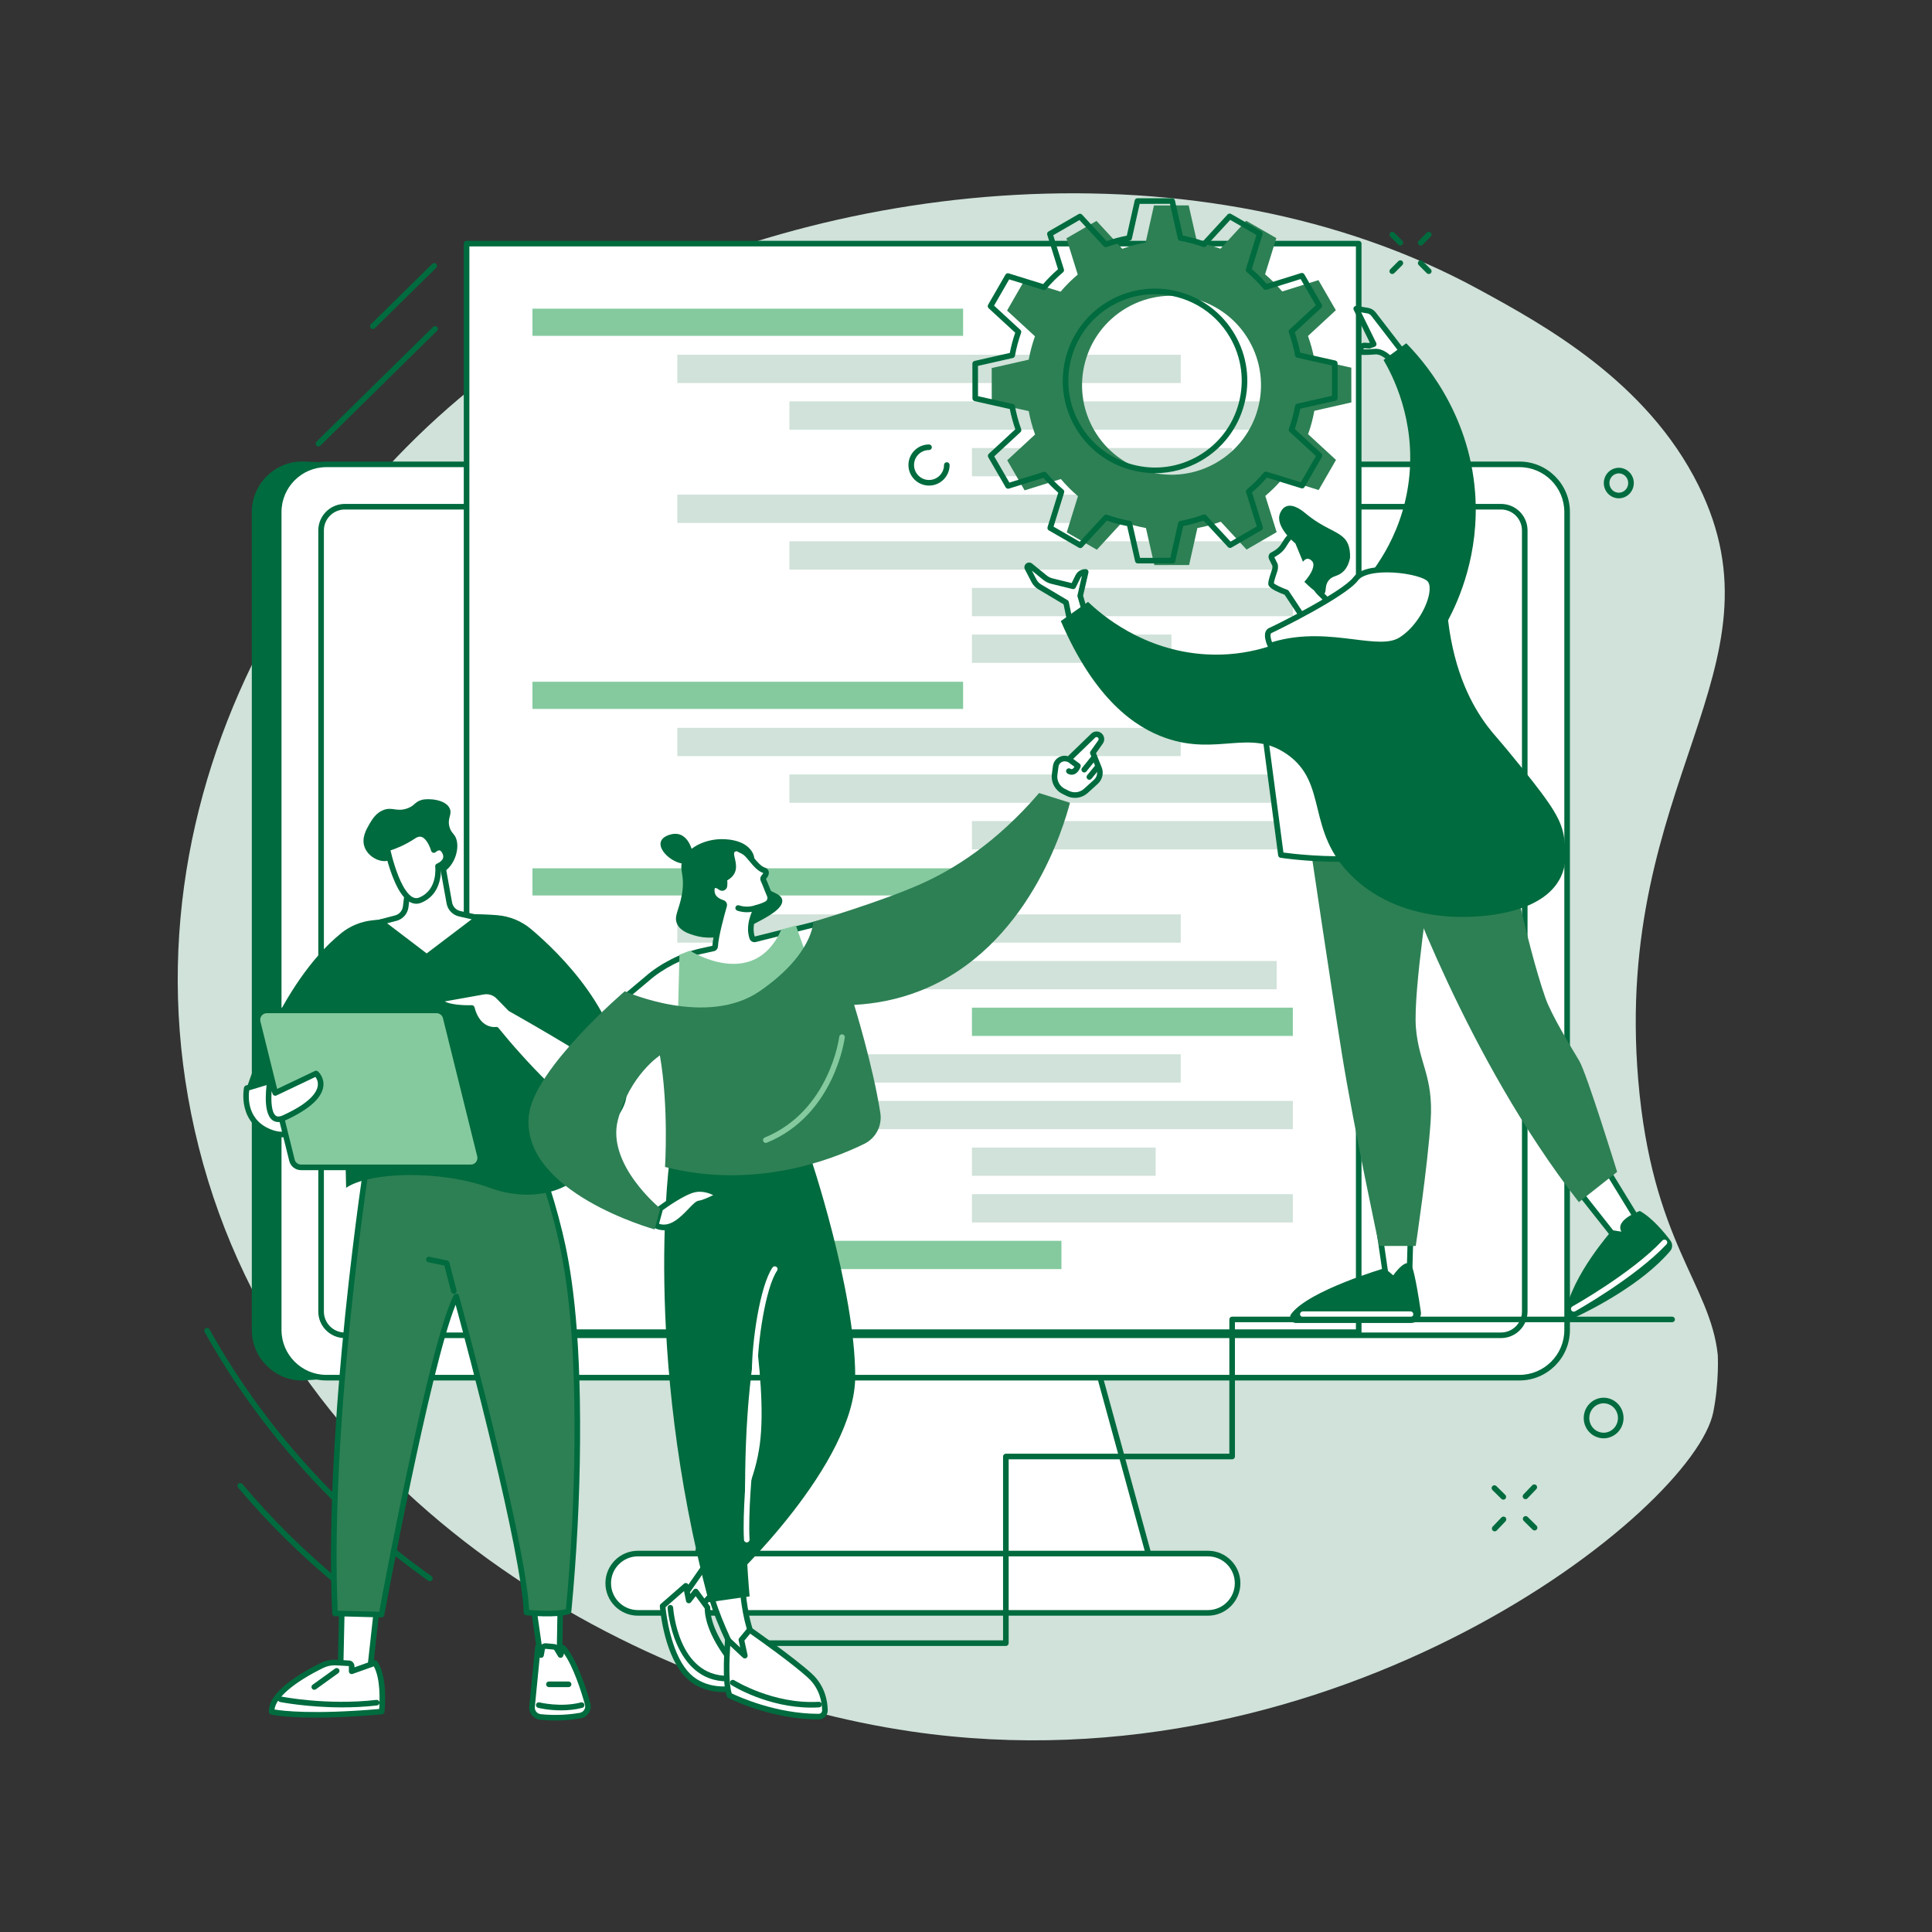 <svg xmlns="http://www.w3.org/2000/svg" xmlns:xlink="http://www.w3.org/1999/xlink" width="1120" zoomAndPan="magnify" viewBox="0 0 840 840" height="1120" preserveAspectRatio="xMidYMid meet"><rect x="0" y="0" width="840" height="840" fill="#333333" stroke="none"/><g id="7747d19a8a"><path style=" stroke:none;fill-rule:nonzero;fill:#d0e2d9;fill-opacity:1;" d="M 738.496 211.117 C 715.973 165.672 670.969 141.113 643.059 125.887 C 522.422 60.059 358.07 77.582 248.832 138.961 C 141.008 199.551 47.039 343 86.43 498.855 C 125.973 655.316 279.871 735.766 396.277 752.82 C 581.113 779.906 736.414 656.684 744.914 613.922 C 747.535 600.734 746.855 589.047 746.855 589.047 C 743.574 558.176 718.176 539.836 712.266 469.477 C 701.371 340.016 777.996 290.82 738.496 211.117 "></path><path style=" stroke:none;fill-rule:nonzero;fill:#006b3e;fill-opacity:1;" d="M 314.777 590.52 C 315.848 589.93 316.926 589.355 318.023 588.809 C 327.664 583.988 338.07 580.395 348.191 576.719 C 385.68 563.113 424.32 553.098 462.516 541.738 C 476.035 537.719 489.555 533.762 503.152 530.062 C 555.516 420.285 649.684 220.312 640.898 220.312 L 131.457 200.645 C 119.344 200.645 109.484 210.5 109.484 222.613 L 109.484 578.258 C 109.484 590.375 119.344 600.227 131.457 600.227 L 315.535 587.758 L 314.777 590.52 "></path><path style=" stroke:none;fill-rule:nonzero;fill:#ffffff;fill-opacity:1;" d="M 466.223 554.766 L 336.316 554.766 L 299.461 689.277 L 503.074 689.277 L 466.223 554.766 "></path><path style=" stroke:none;fill-rule:nonzero;fill:#006b3e;fill-opacity:1;" d="M 301.055 688.066 L 501.48 688.066 L 465.293 555.98 L 337.242 555.98 Z M 503.074 690.492 L 299.461 690.492 C 299.078 690.492 298.723 690.316 298.492 690.016 C 298.262 689.715 298.188 689.324 298.285 688.957 L 335.141 554.441 C 335.285 553.914 335.766 553.547 336.316 553.547 L 466.223 553.547 C 466.77 553.547 467.25 553.914 467.395 554.441 L 504.25 688.957 C 504.352 689.324 504.273 689.715 504.043 690.016 C 503.812 690.316 503.453 690.492 503.074 690.492 "></path><path style=" stroke:none;fill-rule:nonzero;fill:#ffffff;fill-opacity:1;" d="M 660.625 201.887 L 141.91 201.887 C 130.461 201.887 121.18 211.168 121.18 222.617 L 121.18 578.258 C 121.18 589.703 130.461 598.988 141.91 598.988 L 660.625 598.988 C 672.074 598.988 681.355 589.703 681.355 578.258 L 681.355 222.617 C 681.355 211.168 672.074 201.887 660.625 201.887 "></path><path style=" stroke:none;fill-rule:nonzero;fill:#006b3e;fill-opacity:1;" d="M 141.91 203.105 C 131.148 203.105 122.395 211.859 122.395 222.617 L 122.395 578.258 C 122.395 589.02 131.148 597.77 141.91 597.77 L 660.625 597.77 C 671.387 597.77 680.141 589.02 680.141 578.258 L 680.141 222.617 C 680.141 211.859 671.387 203.105 660.625 203.105 Z M 660.625 600.203 L 141.91 600.203 C 129.809 600.203 119.965 590.359 119.965 578.258 L 119.965 222.617 C 119.965 210.516 129.809 200.672 141.91 200.672 L 660.625 200.672 C 672.727 200.672 682.574 210.516 682.574 222.617 L 682.574 578.258 C 682.574 590.359 672.727 600.203 660.625 600.203 "></path><path style=" stroke:none;fill-rule:nonzero;fill:#ffffff;fill-opacity:1;" d="M 525.188 675.461 L 277.348 675.461 C 270.223 675.461 264.449 681.234 264.449 688.359 C 264.449 695.48 270.223 701.254 277.348 701.254 L 525.188 701.254 C 532.316 701.254 538.09 695.48 538.09 688.359 C 538.09 681.234 532.316 675.461 525.188 675.461 "></path><path style=" stroke:none;fill-rule:nonzero;fill:#006b3e;fill-opacity:1;" d="M 277.348 676.676 C 270.906 676.676 265.664 681.918 265.664 688.359 C 265.664 694.797 270.906 700.039 277.348 700.039 L 525.188 700.039 C 531.629 700.039 536.871 694.797 536.871 688.359 C 536.871 681.918 531.629 676.676 525.188 676.676 Z M 525.188 702.473 L 277.348 702.473 C 269.562 702.473 263.23 696.137 263.23 688.359 C 263.23 680.578 269.562 674.242 277.348 674.242 L 525.188 674.242 C 532.973 674.242 539.305 680.578 539.305 688.359 C 539.305 696.137 532.973 702.473 525.188 702.473 "></path><path style=" stroke:none;fill-rule:nonzero;fill:#ffffff;fill-opacity:1;" d="M 652.617 220.32 L 149.914 220.32 C 144.223 220.32 139.605 224.934 139.605 230.625 L 139.605 570.254 C 139.605 575.949 144.223 580.559 149.914 580.559 L 652.617 580.559 C 658.312 580.559 662.93 575.949 662.93 570.254 L 662.93 230.625 C 662.93 224.934 658.312 220.32 652.617 220.32 "></path><path style=" stroke:none;fill-rule:nonzero;fill:#006b3e;fill-opacity:1;" d="M 149.914 221.527 C 144.902 221.527 140.824 225.609 140.824 230.621 L 140.824 570.25 C 140.824 575.266 144.902 579.344 149.914 579.344 L 652.625 579.344 C 657.637 579.344 661.719 575.266 661.719 570.25 L 661.719 230.621 C 661.719 225.609 657.637 221.527 652.625 221.527 Z M 652.625 581.773 L 149.914 581.773 C 143.562 581.773 138.391 576.605 138.391 570.25 L 138.391 230.621 C 138.391 224.266 143.562 219.098 149.914 219.098 L 652.625 219.098 C 658.98 219.098 664.148 224.266 664.148 230.621 L 664.148 570.25 C 664.148 576.605 658.98 581.773 652.625 581.773 "></path><path style=" stroke:none;fill-rule:nonzero;fill:#ffffff;fill-opacity:1;" d="M 590.746 579.211 L 202.859 579.211 L 202.859 105.918 L 590.746 105.918 L 590.746 579.211 "></path><path style=" stroke:none;fill-rule:nonzero;fill:#006b3e;fill-opacity:1;" d="M 204.074 577.996 L 589.531 577.996 L 589.531 107.133 L 204.074 107.133 Z M 590.75 580.426 L 202.859 580.426 C 202.188 580.426 201.645 579.879 201.645 579.211 L 201.645 105.918 C 201.645 105.246 202.188 104.703 202.859 104.703 L 590.75 104.703 C 591.418 104.703 591.961 105.246 591.961 105.918 L 591.961 579.211 C 591.961 579.879 591.418 580.426 590.75 580.426 "></path><path style=" stroke:none;fill-rule:nonzero;fill:#85ca9f;fill-opacity:1;" d="M 418.746 146.016 L 231.504 146.016 L 231.504 134.203 L 418.746 134.203 L 418.746 146.016 "></path><path style=" stroke:none;fill-rule:nonzero;fill:#d0e2d9;fill-opacity:1;" d="M 513.359 166.539 L 294.488 166.539 L 294.488 154.242 L 513.359 154.242 L 513.359 166.539 "></path><path style=" stroke:none;fill-rule:nonzero;fill:#d0e2d9;fill-opacity:1;" d="M 562.102 186.809 L 343.23 186.809 L 343.23 174.516 L 562.102 174.516 L 562.102 186.809 "></path><path style=" stroke:none;fill-rule:nonzero;fill:#d0e2d9;fill-opacity:1;" d="M 535.711 207.094 L 422.582 207.094 L 422.582 194.793 L 535.711 194.793 L 535.711 207.094 "></path><path style=" stroke:none;fill-rule:nonzero;fill:#85ca9f;fill-opacity:1;" d="M 418.746 308.227 L 231.504 308.227 L 231.504 296.414 L 418.746 296.414 L 418.746 308.227 "></path><path style=" stroke:none;fill-rule:nonzero;fill:#d0e2d9;fill-opacity:1;" d="M 513.359 328.746 L 294.488 328.746 L 294.488 316.449 L 513.359 316.449 L 513.359 328.746 "></path><path style=" stroke:none;fill-rule:nonzero;fill:#d0e2d9;fill-opacity:1;" d="M 562.102 349.023 L 343.23 349.023 L 343.23 336.727 L 562.102 336.727 L 562.102 349.023 "></path><path style=" stroke:none;fill-rule:nonzero;fill:#d0e2d9;fill-opacity:1;" d="M 562.102 369.297 L 422.582 369.297 L 422.582 357 L 562.102 357 L 562.102 369.297 "></path><path style=" stroke:none;fill-rule:nonzero;fill:#d0e2d9;fill-opacity:1;" d="M 513.359 227.363 L 294.488 227.363 L 294.488 215.066 L 513.359 215.066 L 513.359 227.363 "></path><path style=" stroke:none;fill-rule:nonzero;fill:#d0e2d9;fill-opacity:1;" d="M 562.102 247.645 L 343.23 247.645 L 343.23 235.344 L 562.102 235.344 L 562.102 247.645 "></path><path style=" stroke:none;fill-rule:nonzero;fill:#d0e2d9;fill-opacity:1;" d="M 509.32 288.195 L 422.582 288.195 L 422.582 275.895 L 509.32 275.895 L 509.32 288.195 "></path><path style=" stroke:none;fill-rule:nonzero;fill:#d0e2d9;fill-opacity:1;" d="M 562.109 267.914 L 422.582 267.914 L 422.582 255.617 L 562.109 255.617 L 562.109 267.914 "></path><path style=" stroke:none;fill-rule:nonzero;fill:#85ca9f;fill-opacity:1;" d="M 418.746 389.332 L 231.504 389.332 L 231.504 377.52 L 418.746 377.52 L 418.746 389.332 "></path><path style=" stroke:none;fill-rule:nonzero;fill:#d0e2d9;fill-opacity:1;" d="M 513.359 409.848 L 294.488 409.848 L 294.488 397.555 L 513.359 397.555 L 513.359 409.848 "></path><path style=" stroke:none;fill-rule:nonzero;fill:#d0e2d9;fill-opacity:1;" d="M 555.066 430.121 L 343.234 430.121 L 343.234 417.824 L 555.066 417.824 L 555.066 430.121 "></path><path style=" stroke:none;fill-rule:nonzero;fill:#85ca9f;fill-opacity:1;" d="M 562.102 450.402 L 422.582 450.402 L 422.582 438.105 L 562.102 438.105 L 562.102 450.402 "></path><path style=" stroke:none;fill-rule:nonzero;fill:#85ca9f;fill-opacity:1;" d="M 461.5 551.781 L 343.23 551.781 L 343.23 539.484 L 461.5 539.484 L 461.5 551.781 "></path><path style=" stroke:none;fill-rule:nonzero;fill:#d0e2d9;fill-opacity:1;" d="M 513.359 470.676 L 294.488 470.676 L 294.488 458.379 L 513.359 458.379 L 513.359 470.676 "></path><path style=" stroke:none;fill-rule:nonzero;fill:#d0e2d9;fill-opacity:1;" d="M 562.102 490.953 L 343.23 490.953 L 343.23 478.656 L 562.102 478.656 L 562.102 490.953 "></path><path style=" stroke:none;fill-rule:nonzero;fill:#d0e2d9;fill-opacity:1;" d="M 562.102 531.504 L 422.582 531.504 L 422.582 519.207 L 562.102 519.207 L 562.102 531.504 "></path><path style=" stroke:none;fill-rule:nonzero;fill:#d0e2d9;fill-opacity:1;" d="M 502.461 511.227 L 422.582 511.227 L 422.582 498.934 L 502.461 498.934 L 502.461 511.227 "></path><path style=" stroke:none;fill-rule:nonzero;fill:#2d8054;fill-opacity:1;" d="M 528.848 201.164 C 510.25 211.926 486.453 205.578 475.691 186.984 C 464.93 168.387 471.281 144.59 489.871 133.828 C 508.465 123.066 532.266 129.414 543.027 148.012 C 553.789 166.605 547.441 190.402 528.848 201.164 Z M 580.801 134.875 L 573.234 121.801 L 557.484 126.723 C 555.184 124.008 552.699 121.516 550.039 119.27 L 554.922 103.523 L 541.824 95.984 L 530.641 108.125 C 527.336 106.941 523.934 106.035 520.48 105.414 L 516.828 89.316 L 501.719 89.328 L 498.113 105.414 C 494.691 106.035 491.293 106.957 487.945 108.168 L 476.742 96.055 L 463.66 103.625 L 468.586 119.375 C 465.871 121.676 463.371 124.156 461.133 126.816 L 445.387 121.938 L 437.848 135.031 L 449.988 146.215 C 448.805 149.52 447.898 152.918 447.277 156.375 L 431.18 160.023 L 431.195 175.137 L 447.277 178.746 C 447.898 182.172 448.82 185.566 450.031 188.906 L 437.918 200.117 L 445.484 213.195 L 461.242 208.273 C 463.539 210.988 466.02 213.48 468.684 215.719 L 463.801 231.465 L 476.895 239.008 L 488.078 226.867 C 491.383 228.047 494.781 228.957 498.238 229.582 L 501.887 245.68 L 517 245.66 L 520.609 229.574 C 524.031 228.961 527.43 228.035 530.77 226.828 L 541.98 238.941 L 555.059 231.367 L 550.137 215.613 C 552.852 213.32 555.344 210.832 557.59 208.18 L 573.328 213.059 L 580.875 199.965 L 568.734 188.777 C 569.918 185.469 570.824 182.074 571.445 178.621 L 587.543 174.969 L 587.523 159.855 L 571.445 156.25 C 570.824 152.828 569.898 149.426 568.688 146.082 L 580.801 134.875 "></path><path style=" stroke:none;fill-rule:nonzero;fill:#006b3e;fill-opacity:1;" d="M 502.113 127.902 C 495.707 127.902 489.223 129.535 483.297 132.965 C 465.312 143.375 459.152 166.477 469.562 184.457 C 474.605 193.168 482.738 199.398 492.461 201.992 C 502.191 204.586 512.344 203.238 521.055 198.195 C 529.766 193.156 535.992 185.023 538.59 175.293 C 541.184 165.57 539.836 155.418 534.793 146.707 C 527.816 134.648 515.133 127.902 502.113 127.902 Z M 502.238 205.719 C 498.773 205.719 495.277 205.258 491.832 204.34 C 481.48 201.582 472.828 194.953 467.453 185.676 C 456.375 166.535 462.938 141.941 482.082 130.863 C 501.227 119.781 525.82 126.34 536.895 145.484 C 542.266 154.758 543.699 165.57 540.934 175.922 C 538.176 186.273 531.543 194.93 522.27 200.301 C 516.078 203.883 509.207 205.719 502.238 205.719 Z M 480.898 223.734 C 481.031 223.734 481.168 223.758 481.305 223.809 C 484.539 224.965 487.891 225.855 491.27 226.465 C 491.75 226.551 492.129 226.918 492.242 227.395 L 495.68 242.543 L 508.844 242.531 L 512.238 227.395 C 512.348 226.918 512.73 226.551 513.207 226.465 C 516.539 225.863 519.891 224.957 523.172 223.766 C 523.633 223.598 524.148 223.723 524.48 224.086 L 535.031 235.484 L 546.426 228.887 L 541.793 214.062 C 541.648 213.598 541.797 213.086 542.168 212.773 C 544.832 210.52 547.293 208.062 549.473 205.48 C 549.789 205.105 550.293 204.953 550.762 205.098 L 565.578 209.691 L 572.152 198.285 L 560.723 187.758 C 560.363 187.426 560.238 186.91 560.406 186.453 C 561.555 183.223 562.453 179.867 563.062 176.484 C 563.148 176.008 563.512 175.625 563.988 175.516 L 579.141 172.082 L 579.129 158.914 L 563.988 155.52 C 563.512 155.414 563.148 155.027 563.062 154.547 C 562.457 151.215 561.547 147.863 560.359 144.582 C 560.195 144.125 560.32 143.609 560.68 143.277 L 572.078 132.727 L 565.484 121.332 L 550.66 125.965 C 550.191 126.109 549.684 125.961 549.363 125.59 C 547.117 122.926 544.66 120.469 542.07 118.281 C 541.699 117.969 541.551 117.461 541.695 116.996 L 546.289 102.176 L 534.883 95.605 L 524.355 107.035 C 524.023 107.395 523.508 107.52 523.051 107.355 C 519.812 106.199 516.461 105.301 513.082 104.699 C 512.602 104.609 512.219 104.246 512.113 103.77 L 508.676 88.617 L 495.512 88.633 L 492.117 103.77 C 492.008 104.242 491.625 104.609 491.141 104.699 C 487.809 105.301 484.461 106.207 481.18 107.395 C 480.719 107.566 480.207 107.438 479.875 107.078 L 469.324 95.676 L 457.926 102.273 L 462.559 117.098 C 462.703 117.566 462.559 118.074 462.184 118.391 C 459.523 120.641 457.062 123.094 454.879 125.684 C 454.562 126.059 454.055 126.203 453.59 126.062 L 438.773 121.469 L 432.203 132.879 L 443.625 143.406 C 443.984 143.738 444.117 144.254 443.953 144.711 C 442.793 147.945 441.898 151.301 441.289 154.672 C 441.203 155.152 440.84 155.539 440.363 155.645 L 425.211 159.082 L 425.227 172.246 L 440.363 175.645 C 440.84 175.75 441.203 176.137 441.289 176.613 C 441.895 179.945 442.805 183.301 443.992 186.582 C 444.156 187.035 444.031 187.555 443.676 187.887 L 432.273 198.43 L 438.867 209.828 L 453.695 205.195 C 454.164 205.051 454.668 205.199 454.984 205.57 C 457.238 208.238 459.691 210.695 462.281 212.875 C 462.656 213.191 462.801 213.699 462.66 214.168 L 458.062 228.98 L 469.473 235.555 L 480 224.129 C 480.234 223.875 480.562 223.734 480.898 223.734 Z M 494.707 244.977 C 494.137 244.977 493.645 244.586 493.523 244.031 L 490.047 228.715 C 487.066 228.141 484.113 227.352 481.246 226.363 L 470.602 237.918 C 470.219 238.336 469.598 238.434 469.105 238.145 L 456.012 230.605 C 455.516 230.32 455.289 229.734 455.457 229.191 L 460.102 214.211 C 457.832 212.25 455.668 210.082 453.656 207.758 L 438.664 212.438 C 438.125 212.609 437.539 212.379 437.25 211.887 L 429.68 198.812 C 429.398 198.32 429.488 197.695 429.91 197.309 L 441.438 186.645 C 440.426 183.742 439.625 180.789 439.047 177.844 L 423.746 174.406 C 423.191 174.281 422.797 173.789 422.797 173.219 L 422.777 158.109 C 422.777 157.543 423.172 157.051 423.727 156.926 L 439.047 153.449 C 439.621 150.477 440.406 147.523 441.398 144.652 L 429.844 134.008 C 429.422 133.621 429.328 133 429.613 132.508 L 437.152 119.41 C 437.438 118.922 438.023 118.691 438.566 118.863 L 453.543 123.504 C 455.516 121.234 457.676 119.07 460 117.062 L 455.32 102.07 C 455.152 101.531 455.379 100.941 455.871 100.652 L 468.949 93.086 C 469.441 92.805 470.062 92.895 470.449 93.312 L 481.113 104.84 C 484.012 103.828 486.973 103.031 489.914 102.453 L 493.352 87.148 C 493.477 86.598 493.969 86.199 494.539 86.199 L 509.648 86.184 C 510.215 86.184 510.707 86.578 510.836 87.133 L 514.309 102.449 C 517.281 103.023 520.238 103.812 523.109 104.801 L 533.746 93.246 C 534.133 92.828 534.762 92.73 535.25 93.016 L 548.344 100.555 C 548.84 100.84 549.07 101.43 548.898 101.969 L 544.254 116.953 C 546.52 118.914 548.684 121.082 550.699 123.406 L 565.684 118.723 C 566.23 118.555 566.816 118.785 567.102 119.273 L 574.668 132.352 C 574.957 132.844 574.863 133.465 574.445 133.852 L 562.914 144.52 C 563.934 147.422 564.73 150.375 565.305 153.32 L 580.605 156.754 C 581.16 156.883 581.555 157.375 581.555 157.938 L 581.57 173.051 C 581.57 173.621 581.18 174.109 580.625 174.238 L 565.305 177.711 C 564.73 180.691 563.945 183.645 562.957 186.512 L 574.512 197.152 C 574.934 197.539 575.031 198.164 574.742 198.656 L 567.199 211.746 C 566.914 212.242 566.328 212.473 565.793 212.301 L 550.805 207.66 C 548.84 209.926 546.68 212.086 544.352 214.102 L 549.035 229.094 C 549.203 229.633 548.977 230.223 548.484 230.504 L 535.406 238.078 C 534.91 238.359 534.293 238.266 533.902 237.848 L 523.238 226.324 C 520.34 227.336 517.379 228.133 514.441 228.707 L 511 244.008 C 510.879 244.566 510.387 244.961 509.816 244.961 L 494.707 244.977 "></path><path style=" stroke:none;fill-rule:nonzero;fill:#ffffff;fill-opacity:1;" d="M 613.266 537.723 L 612.691 558.152 L 603.031 558.152 L 599.781 535.852 L 613.266 537.723 "></path><path style=" stroke:none;fill-rule:nonzero;fill:#006b3e;fill-opacity:1;" d="M 604.09 556.938 L 611.516 556.938 L 612.023 538.777 L 601.227 537.273 Z M 612.695 559.363 L 603.035 559.363 C 602.434 559.363 601.922 558.922 601.832 558.324 L 598.582 536.023 C 598.531 535.645 598.656 535.266 598.93 534.992 C 599.195 534.723 599.578 534.59 599.953 534.645 L 613.438 536.516 C 614.051 536.602 614.504 537.133 614.484 537.754 L 613.91 558.188 C 613.891 558.844 613.355 559.363 612.695 559.363 "></path><path style=" stroke:none;fill-rule:nonzero;fill:#006b3e;fill-opacity:1;" d="M 563.406 575.203 L 613.523 575.203 C 616.141 575.203 618.137 572.891 617.758 570.309 C 616.895 564.449 615.375 554.941 614.062 551.062 C 612.102 545.27 605.754 554.5 605.754 554.5 L 602.043 551.375 C 602.043 551.375 569.012 561.051 561.43 571.234 C 560.203 572.871 561.359 575.203 563.406 575.203 "></path><path style=" stroke:none;fill-rule:nonzero;fill:#ffffff;fill-opacity:1;" d="M 613.266 572.605 L 566.445 572.605 C 565.773 572.605 565.23 572.062 565.23 571.391 C 565.23 570.719 565.773 570.172 566.445 570.172 L 613.266 570.172 C 613.938 570.172 614.48 570.719 614.48 571.391 C 614.48 572.062 613.938 572.605 613.266 572.605 "></path><path style=" stroke:none;fill-rule:nonzero;fill:#ffffff;fill-opacity:1;" d="M 684.883 516 L 703.25 539.27 L 712.977 531.98 L 697.246 506.312 L 684.883 516 "></path><path style=" stroke:none;fill-rule:nonzero;fill:#006b3e;fill-opacity:1;" d="M 686.598 516.203 L 703.477 537.582 L 711.367 531.668 L 696.93 508.109 Z M 703.262 540.48 C 702.902 540.48 702.543 540.324 702.305 540.02 L 683.93 516.754 C 683.734 516.5 683.645 516.176 683.68 515.852 C 683.723 515.531 683.887 515.238 684.137 515.039 L 696.504 505.355 C 696.781 505.137 697.129 505.055 697.469 505.113 C 697.809 505.176 698.109 505.379 698.289 505.676 L 714.016 531.34 C 714.348 531.879 714.211 532.574 713.711 532.949 L 703.988 540.238 C 703.77 540.398 703.516 540.48 703.262 540.48 "></path><path style=" stroke:none;fill-rule:nonzero;fill:#006b3e;fill-opacity:1;" d="M 683.84 573.25 C 692.262 569.32 713.922 558.312 726.164 543.93 C 727.266 542.637 727.293 540.746 726.27 539.387 C 723.664 535.914 718.375 529.492 712.98 526.508 C 712.98 526.508 702.008 530.324 704.953 535.496 L 700.949 534.855 C 700.949 534.855 683.266 554.719 680.672 570.879 C 680.391 572.648 682.219 574.008 683.84 573.25 "></path><path style=" stroke:none;fill-rule:nonzero;fill:#ffffff;fill-opacity:1;" d="M 684.242 570.285 C 683.82 570.285 683.402 570.062 683.184 569.66 C 682.859 569.078 683.066 568.336 683.652 568.008 C 683.91 567.867 709.406 553.598 722.797 539.348 C 723.254 538.859 724.027 538.832 724.512 539.293 C 725.004 539.75 725.027 540.523 724.57 541.012 C 710.914 555.539 685.098 569.988 684.836 570.133 C 684.652 570.238 684.449 570.285 684.242 570.285 "></path><path style=" stroke:none;fill-rule:nonzero;fill:#2d8054;fill-opacity:1;" d="M 569.293 365.25 C 569.293 365.25 578.285 426.125 583.43 458.137 C 588.574 490.148 599.637 541.719 599.637 541.719 L 615.535 541.719 C 615.535 541.719 620.77 506.699 622.031 487.285 C 623.285 467.871 616.879 462.395 615.609 446.77 C 614.34 431.141 622.281 380.641 622.281 380.641 L 598.723 357.617 L 569.293 365.25 "></path><path style=" stroke:none;fill-rule:nonzero;fill:#2d8054;fill-opacity:1;" d="M 609.203 378.719 C 609.203 378.719 637.395 459.844 686.461 522.664 L 703.102 509.52 C 703.102 509.52 689.887 466.723 686.617 461.215 C 683.348 455.711 674.586 441.48 671.957 434 C 663.434 409.738 654.395 363.457 654.395 363.457 L 609.203 378.719 "></path><path style=" stroke:none;fill-rule:nonzero;fill:#ffffff;fill-opacity:1;" d="M 573.754 257.754 C 571.211 255.211 571.742 253.605 572.211 253.492 C 572.637 253.387 575.23 252.113 576.035 251.402 C 577.965 249.711 578.59 247.27 577.43 245.953 C 576.812 245.246 575.805 245.008 574.711 245.195 C 575.012 241.664 573.996 239.977 573.148 237.551 C 570.234 229.188 562.93 230.934 560.289 233.938 C 557.984 236.559 558.152 238.809 553.156 241.34 C 552.684 241.582 552.688 242.305 552.949 242.77 L 554.258 245.426 C 554.555 245.953 554.441 247.238 554.258 247.816 C 553.68 249.602 552.32 253.34 552.707 254.066 C 553.453 255.473 559.309 257.582 559.309 257.582 L 569.695 273.246 C 569.262 276.547 567.379 278.402 565.969 279.352 C 565.094 279.934 565.09 281.219 565.98 281.777 C 567.66 282.824 571.039 284.461 577.828 286.859 C 586.82 290.031 596.566 278.246 596.566 278.246 C 596.566 278.246 593.832 277.848 573.754 257.754 "></path><path style=" stroke:none;fill-rule:nonzero;fill:#006b3e;fill-opacity:1;" d="M 553.852 253.711 Z M 572.508 254.672 C 572.508 254.672 572.504 254.672 572.504 254.672 C 572.504 254.672 572.508 254.672 572.508 254.672 Z M 572.504 254.672 C 572.5 254.672 572.5 254.672 572.5 254.672 C 572.5 254.672 572.5 254.672 572.504 254.672 Z M 596.742 277.043 C 596.746 277.043 596.746 277.043 596.746 277.043 C 596.746 277.043 596.746 277.043 596.742 277.043 Z M 596.746 277.043 C 596.746 277.043 596.746 277.043 596.75 277.043 C 596.746 277.043 596.746 277.043 596.746 277.043 Z M 596.75 277.043 Z M 596.918 277.082 Z M 553.852 253.582 C 554.434 254.188 557.074 255.484 559.723 256.438 C 559.965 256.523 560.184 256.691 560.324 256.906 L 570.711 272.578 C 570.871 272.82 570.941 273.113 570.902 273.406 C 570.418 277.117 568.324 279.234 566.645 280.359 C 566.543 280.43 566.527 280.523 566.527 280.574 C 566.527 280.684 566.598 280.73 566.625 280.746 C 568.078 281.652 571.273 283.254 578.238 285.711 C 584.793 288.027 592.082 281.258 594.66 278.543 C 592.133 276.836 586.293 272.02 572.898 258.613 C 570.359 256.078 570.516 254.266 570.699 253.605 C 570.887 252.938 571.34 252.453 571.918 252.312 C 572.348 252.176 574.629 251.023 575.238 250.488 C 576.754 249.156 577.129 247.453 576.52 246.754 C 576.211 246.402 575.625 246.273 574.918 246.395 C 574.543 246.457 574.168 246.344 573.891 246.09 C 573.613 245.836 573.469 245.465 573.5 245.09 C 573.719 242.488 573.18 241.066 572.488 239.266 C 572.324 238.848 572.16 238.41 572.004 237.953 C 570.969 234.996 569.258 233.199 567.051 232.77 C 564.742 232.316 562.363 233.418 561.203 234.738 C 560.559 235.473 560.125 236.18 559.668 236.922 C 558.617 238.637 557.527 240.41 554.047 242.246 L 555.352 244.891 C 555.879 245.828 555.613 247.551 555.414 248.188 C 555.324 248.469 555.215 248.789 555.094 249.145 C 554.727 250.25 553.891 252.758 553.852 253.582 Z M 581.059 288.621 C 579.855 288.621 578.641 288.434 577.426 288.004 C 571.668 285.973 567.602 284.223 565.332 282.805 C 564.574 282.328 564.113 281.512 564.098 280.613 C 564.082 279.699 564.531 278.852 565.289 278.344 C 566.48 277.539 567.957 276.066 568.422 273.527 L 558.52 258.586 C 556.457 257.824 552.449 256.176 551.633 254.633 C 551.145 253.715 551.492 252.266 552.793 248.375 C 552.902 248.035 553.012 247.715 553.098 247.441 C 553.23 247.031 553.262 246.207 553.18 245.98 L 551.859 243.305 C 551.551 242.762 551.465 242.031 551.652 241.41 C 551.812 240.895 552.148 240.484 552.609 240.25 C 555.75 238.66 556.602 237.266 557.594 235.652 C 558.086 234.852 558.598 234.027 559.379 233.133 C 560.945 231.352 564.164 229.73 567.516 230.387 C 569.684 230.809 572.617 232.328 574.297 237.156 C 574.449 237.586 574.605 237.996 574.762 238.398 C 575.355 239.961 575.973 241.566 575.98 243.953 C 576.93 244.066 577.758 244.477 578.344 245.148 C 579.973 247 579.309 250.152 576.836 252.312 C 576.086 252.98 574.094 254.023 573.043 254.473 C 573.102 254.879 573.445 255.723 574.617 256.895 C 592.75 275.043 596.578 276.938 596.895 277.074 C 597.262 277.176 597.562 277.445 597.699 277.809 C 597.859 278.219 597.781 278.68 597.504 279.02 C 597.137 279.461 589.457 288.617 581.059 288.621 "></path><path style=" stroke:none;fill-rule:nonzero;fill:#006b3e;fill-opacity:1;" d="M 563.211 236.266 C 563.211 236.266 554.027 228.957 556.594 223.078 C 556.816 222.562 557.508 220.941 559.086 220.227 C 562.328 218.758 566.523 222.301 567.465 223.082 C 575.609 229.863 581.039 230.527 584.496 234.086 C 585.75 235.375 587.145 237.766 586.98 242.531 C 586.312 245.926 584.91 247.727 583.754 248.742 C 581.379 250.82 579.316 250.215 577.637 252.41 C 575.742 254.867 576.926 257.457 575.609 258.227 C 574.594 258.82 572.359 258.16 567.109 252.961 C 570.25 249.453 571.797 245.996 570.691 244.262 C 570.375 243.766 569.488 242.934 568.555 242.938 C 567.328 242.949 566.512 244.262 566.512 244.262 L 563.211 236.266 "></path><path style=" stroke:none;fill-rule:nonzero;fill:#ffffff;fill-opacity:1;" d="M 463.512 261.973 L 452.074 255.168 C 451.004 254.531 450.133 253.613 449.562 252.512 L 446.707 247.031 C 446.281 246.223 447.27 245.414 447.98 245.992 L 454.344 251.156 C 455.234 251.883 456.285 252.402 457.41 252.66 L 466.602 254.922 L 468.703 250.641 C 469.324 249.379 470.637 248.605 472.043 248.672 L 469.656 259.02 L 472.461 268.715 L 465.363 270.996 L 463.512 261.973 "></path><path style=" stroke:none;fill-rule:nonzero;fill:#006b3e;fill-opacity:1;" d="M 448.617 248.078 L 450.637 251.949 C 451.105 252.852 451.816 253.602 452.691 254.125 L 464.129 260.926 C 464.426 261.098 464.633 261.391 464.699 261.727 L 466.281 269.426 L 470.965 267.922 L 468.488 259.355 C 468.43 259.16 468.422 258.949 468.473 258.746 L 470.391 250.422 C 470.145 250.625 469.941 250.883 469.793 251.18 L 467.691 255.461 C 467.438 255.977 466.863 256.238 466.309 256.105 L 457.121 253.844 C 455.84 253.543 454.609 252.945 453.574 252.102 Z M 465.359 272.215 C 465.145 272.215 464.934 272.156 464.75 272.047 C 464.449 271.871 464.242 271.578 464.172 271.238 L 462.426 262.742 L 451.445 256.211 C 450.184 255.461 449.16 254.379 448.477 253.07 L 445.625 247.59 C 445.172 246.719 445.383 245.676 446.145 245.051 C 446.914 244.426 447.98 244.426 448.742 245.047 L 455.105 250.215 C 455.852 250.824 456.746 251.262 457.688 251.48 L 465.941 253.508 L 467.613 250.109 C 468.445 248.41 470.223 247.363 472.098 247.457 C 472.461 247.473 472.789 247.648 473.008 247.938 C 473.23 248.227 473.305 248.594 473.227 248.945 L 470.914 258.988 L 473.625 268.379 C 473.809 269.012 473.457 269.676 472.832 269.871 L 465.734 272.156 C 465.609 272.195 465.484 272.215 465.359 272.215 "></path><path style=" stroke:none;fill-rule:nonzero;fill:#ffffff;fill-opacity:1;" d="M 604.766 156.516 C 604.766 156.516 601.414 152.52 597.789 152.875 C 594.168 153.234 591.145 153.051 591.145 153.051 C 591.145 153.051 591.332 150.109 593.324 150.219 C 595.32 150.328 595.32 150.328 595.32 150.328 L 597.262 149.617 L 589.668 134.203 L 594.652 135.047 C 595.656 135.219 596.559 135.762 597.18 136.566 L 609.781 152.918 L 604.766 156.516 "></path><path style=" stroke:none;fill-rule:nonzero;fill:#006b3e;fill-opacity:1;" d="M 598.246 151.645 C 601.133 151.645 603.68 153.719 604.914 154.914 L 608.043 152.664 L 596.215 137.316 C 595.777 136.746 595.152 136.367 594.445 136.25 L 591.809 135.805 L 598.348 149.086 C 598.5 149.395 598.512 149.758 598.383 150.074 C 598.258 150.398 598 150.645 597.676 150.762 L 595.727 151.473 C 595.578 151.531 595.41 151.555 595.246 151.547 L 593.254 151.438 C 593.016 151.426 592.824 151.621 592.688 151.883 C 593.887 151.891 595.691 151.867 597.668 151.672 C 597.863 151.652 598.055 151.645 598.246 151.645 Z M 604.766 157.734 C 604.418 157.734 604.07 157.582 603.832 157.301 C 603.012 156.324 600.332 153.844 597.906 154.094 C 594.227 154.457 591.195 154.277 591.07 154.266 C 590.746 154.25 590.441 154.102 590.23 153.859 C 590.012 153.617 589.906 153.301 589.926 152.977 C 590.055 150.984 591.191 148.887 593.387 149.008 L 595.129 149.105 L 595.566 148.945 L 588.574 134.742 C 588.371 134.336 588.414 133.844 588.695 133.48 C 588.965 133.117 589.418 132.934 589.867 133.012 L 594.848 133.855 C 596.16 134.074 597.328 134.777 598.137 135.832 L 610.738 152.18 C 610.938 152.438 611.027 152.77 610.977 153.094 C 610.93 153.426 610.75 153.719 610.484 153.91 L 605.473 157.504 C 605.262 157.66 605.012 157.734 604.766 157.734 "></path><path style=" stroke:none;fill-rule:nonzero;fill:#ffffff;fill-opacity:1;" d="M 549.867 318.254 L 556.93 371.742 C 556.93 371.742 575.332 374.586 594.105 373.02 C 594.105 373.02 570.277 316.668 549.867 318.254 "></path><path style=" stroke:none;fill-rule:nonzero;fill:#006b3e;fill-opacity:1;" d="M 558.012 370.672 C 561.781 371.184 576.809 373.016 592.301 371.938 C 588.395 363.164 568.438 320.285 551.25 319.449 Z M 582.238 374.703 C 568.309 374.703 556.883 372.969 556.742 372.945 C 556.207 372.863 555.789 372.438 555.719 371.902 L 548.664 318.41 C 548.617 318.082 548.715 317.746 548.922 317.488 C 549.137 317.23 549.441 317.066 549.773 317.043 C 570.836 315.426 594.238 370.211 595.227 372.547 C 595.375 372.902 595.348 373.312 595.145 373.648 C 594.941 373.98 594.594 374.199 594.203 374.23 C 590.148 374.566 586.094 374.703 582.238 374.703 "></path><path style=" stroke:none;fill-rule:nonzero;fill:#006b3e;fill-opacity:1;" d="M 473.055 261.691 C 469.113 264.469 465.18 267.25 461.238 270.031 C 476.066 304.406 493.688 316.281 506.812 320.867 C 529.395 328.75 543.391 316.684 559.559 327.93 C 577.773 340.617 567.457 361.168 587.953 381.082 C 606.328 398.949 631.402 398.707 636.434 398.656 C 641.566 398.613 670.715 398.328 678.699 381.082 C 681.508 375.012 680.691 369 680.113 364.684 C 679.031 356.656 675.285 350.738 661.383 333.465 C 651.246 320.867 649.852 319.883 646.754 315.777 C 640.023 306.852 632.336 292.574 629.598 269.691 C 634.168 261.051 643.254 240.98 641.379 214.562 C 638.82 178.473 617.57 155.484 611.414 149.258 C 608.121 151.68 604.824 154.098 601.535 156.516 C 605.203 162.762 615.75 182.527 612.547 208.91 C 609.426 234.582 595.215 250.656 590.684 255.633 C 584.48 262.453 560.48 286.625 524.332 284.5 C 496.789 282.887 478.609 266.973 473.055 261.691 "></path><path style=" stroke:none;fill-rule:nonzero;fill:#ffffff;fill-opacity:1;" d="M 552.371 280.699 C 552.371 280.699 549.699 275.191 552.371 274.098 C 555.047 273.004 584.699 258.156 589.477 251.621 C 594.254 245.086 616.656 247.695 621.289 251.621 C 625.914 255.543 619.441 271.746 609.109 278.207 C 598.773 284.664 576.812 272.676 552.371 280.699 "></path><path style=" stroke:none;fill-rule:nonzero;fill:#006b3e;fill-opacity:1;" d="M 603.02 248.855 C 601.465 248.855 599.93 248.934 598.473 249.109 C 594.477 249.582 591.629 250.73 590.457 252.34 C 585.266 259.445 554.426 274.57 552.832 275.23 C 552.695 275.281 552.586 275.363 552.5 275.574 C 552.203 276.363 552.574 277.938 553.055 279.211 C 566.227 275.176 578.691 276.73 588.762 277.984 C 597.34 279.047 604.121 279.891 608.461 277.176 C 615.738 272.633 621.105 262.906 621.559 256.68 C 621.703 254.719 621.324 253.254 620.496 252.551 C 618.215 250.621 610.379 248.855 603.02 248.855 Z M 552.367 281.918 C 551.91 281.918 551.484 281.664 551.273 281.234 C 551.07 280.812 549.32 277.086 550.23 274.711 C 550.539 273.902 551.117 273.301 551.906 272.977 C 554.465 271.93 583.941 257.137 588.492 250.91 C 590.117 248.684 593.379 247.266 598.184 246.695 C 606.664 245.688 618.496 247.668 622.07 250.699 C 623.523 251.93 624.184 254.062 623.984 256.852 C 623.492 263.648 617.914 274.141 609.75 279.242 C 604.676 282.41 597.52 281.523 588.461 280.391 C 578.363 279.137 565.797 277.57 552.746 281.859 C 552.625 281.902 552.492 281.918 552.367 281.918 "></path><path style=" stroke:none;fill-rule:nonzero;fill:#006b3e;fill-opacity:1;" d="M 437.332 715.637 L 319.961 715.637 C 319.289 715.637 318.746 715.094 318.746 714.422 C 318.746 713.746 319.289 713.203 319.961 713.203 L 436.113 713.203 L 436.113 633.262 C 436.113 632.59 436.656 632.047 437.332 632.047 L 534.5 632.047 L 534.5 573.668 C 534.5 572.996 535.039 572.453 535.715 572.453 L 727.012 572.453 C 727.684 572.453 728.227 572.996 728.227 573.668 C 728.227 574.34 727.684 574.883 727.012 574.883 L 536.93 574.883 L 536.93 633.262 C 536.93 633.93 536.383 634.477 535.715 634.477 L 438.547 634.477 L 438.547 714.422 C 438.547 715.094 438.004 715.637 437.332 715.637 "></path><path style=" stroke:none;fill-rule:nonzero;fill:#006b3e;fill-opacity:1;" d="M 403.926 211.121 C 398.988 211.121 394.973 207.105 394.973 202.18 C 394.973 197.25 398.988 193.242 403.926 193.242 C 404.594 193.242 405.141 193.785 405.141 194.461 C 405.141 195.129 404.594 195.672 403.926 195.672 C 400.328 195.672 397.406 198.594 397.406 202.18 C 397.406 205.766 400.328 208.688 403.926 208.688 C 407.52 208.688 410.441 205.766 410.441 202.18 C 410.441 201.508 410.984 200.965 411.656 200.965 C 412.332 200.965 412.875 201.508 412.875 202.18 C 412.875 207.105 408.859 211.121 403.926 211.121 "></path><path style=" stroke:none;fill-rule:nonzero;fill:#006b3e;fill-opacity:1;" d="M 186.895 687.496 C 186.648 687.496 186.406 687.426 186.191 687.273 C 146.328 659.043 112.711 621.656 88.965 579.152 C 88.637 578.57 88.848 577.828 89.434 577.5 C 90.02 577.172 90.762 577.383 91.086 577.969 C 114.656 620.156 148.027 657.266 187.598 685.289 C 188.145 685.676 188.277 686.434 187.887 686.984 C 187.648 687.32 187.273 687.496 186.895 687.496 "></path><path style=" stroke:none;fill-rule:nonzero;fill:#006b3e;fill-opacity:1;" d="M 146.656 689.02 C 146.383 689.02 146.109 688.93 145.883 688.742 C 130.551 676.078 116.293 661.957 103.508 646.766 C 103.078 646.25 103.145 645.48 103.656 645.055 C 104.172 644.621 104.938 644.688 105.367 645.199 C 118.062 660.281 132.211 674.301 147.43 686.867 C 147.949 687.293 148.023 688.062 147.594 688.578 C 147.352 688.871 147.004 689.02 146.656 689.02 "></path><path style=" stroke:none;fill-rule:nonzero;fill:#ffffff;fill-opacity:1;" d="M 189.141 142.992 L 138.461 192.887 L 189.141 142.992 "></path><path style=" stroke:none;fill-rule:nonzero;fill:#006b3e;fill-opacity:1;" d="M 138.461 194.105 C 138.148 194.105 137.832 193.984 137.594 193.738 C 137.125 193.266 137.129 192.496 137.609 192.023 L 188.289 142.129 C 188.766 141.656 189.535 141.66 190.008 142.141 C 190.477 142.621 190.473 143.391 189.992 143.859 L 139.312 193.754 C 139.078 193.988 138.77 194.105 138.461 194.105 "></path><path style=" stroke:none;fill-rule:nonzero;fill:#ffffff;fill-opacity:1;" d="M 188.797 115.586 L 162.125 141.848 L 188.797 115.586 "></path><path style=" stroke:none;fill-rule:nonzero;fill:#006b3e;fill-opacity:1;" d="M 162.125 143.062 C 161.809 143.062 161.496 142.945 161.258 142.703 C 160.785 142.227 160.793 141.453 161.27 140.984 L 187.941 114.723 C 188.422 114.254 189.191 114.258 189.66 114.738 C 190.133 115.215 190.129 115.984 189.648 116.453 L 162.977 142.719 C 162.738 142.953 162.43 143.062 162.125 143.062 "></path><path style=" stroke:none;fill-rule:nonzero;fill:#006b3e;fill-opacity:1;" d="M 663.258 651.816 C 662.953 651.816 662.648 651.703 662.418 651.477 C 661.93 651.016 661.914 650.246 662.371 649.758 L 666.203 645.762 C 666.668 645.277 667.438 645.258 667.922 645.723 C 668.406 646.188 668.426 646.957 667.961 647.441 L 664.137 651.441 C 663.895 651.691 663.574 651.816 663.258 651.816 "></path><path style=" stroke:none;fill-rule:nonzero;fill:#006b3e;fill-opacity:1;" d="M 649.863 665.812 C 649.562 665.812 649.262 665.699 649.02 665.473 C 648.539 665.012 648.52 664.238 648.984 663.754 L 652.812 659.758 C 653.277 659.273 654.047 659.254 654.531 659.719 C 655.02 660.184 655.031 660.949 654.566 661.438 L 650.742 665.438 C 650.504 665.688 650.18 665.812 649.863 665.812 "></path><path style=" stroke:none;fill-rule:nonzero;fill:#006b3e;fill-opacity:1;" d="M 653.621 652.027 C 653.312 652.027 653.004 651.914 652.77 651.676 L 648.887 647.852 C 648.406 647.379 648.402 646.609 648.871 646.133 C 649.344 645.652 650.113 645.648 650.59 646.121 L 654.473 649.949 C 654.953 650.418 654.961 651.191 654.492 651.668 C 654.25 651.91 653.938 652.027 653.621 652.027 "></path><path style=" stroke:none;fill-rule:nonzero;fill:#006b3e;fill-opacity:1;" d="M 667.215 665.426 C 666.906 665.426 666.598 665.309 666.359 665.074 L 662.477 661.246 C 662 660.777 661.988 660.008 662.465 659.527 C 662.938 659.051 663.707 659.043 664.18 659.516 L 668.062 663.34 C 668.543 663.816 668.551 664.582 668.078 665.059 C 667.84 665.301 667.527 665.426 667.215 665.426 "></path><path style=" stroke:none;fill-rule:nonzero;fill:#006b3e;fill-opacity:1;" d="M 694.73 610.676 C 691.574 612.094 690.141 615.879 691.531 619.109 C 692.207 620.684 693.453 621.891 695.027 622.5 C 696.555 623.098 698.227 623.051 699.73 622.379 C 702.883 620.957 704.32 617.176 702.926 613.945 C 702.246 612.367 701.008 611.164 699.438 610.551 C 697.902 609.957 696.23 610 694.73 610.676 Z M 697.234 625.352 C 696.191 625.352 695.145 625.156 694.145 624.766 C 691.961 623.918 690.234 622.25 689.305 620.074 C 687.387 615.629 689.379 610.418 693.734 608.457 C 695.836 607.516 698.172 607.453 700.32 608.285 C 702.5 609.133 704.219 610.805 705.16 612.984 C 707.07 617.43 705.086 622.637 700.727 624.594 C 699.609 625.098 698.422 625.352 697.234 625.352 "></path><path style=" stroke:none;fill-rule:nonzero;fill:#006b3e;fill-opacity:1;" d="M 608.855 106.766 C 608.543 106.766 608.23 106.648 607.992 106.41 L 604.461 102.875 C 603.988 102.398 603.988 101.629 604.465 101.152 C 604.938 100.68 605.707 100.68 606.184 101.152 L 609.711 104.688 C 610.191 105.168 610.191 105.934 609.711 106.41 C 609.473 106.648 609.164 106.766 608.855 106.766 "></path><path style=" stroke:none;fill-rule:nonzero;fill:#006b3e;fill-opacity:1;" d="M 621.211 119.133 C 620.902 119.133 620.594 119.016 620.352 118.777 L 616.824 115.246 C 616.352 114.766 616.352 114 616.824 113.523 C 617.301 113.051 618.07 113.051 618.543 113.523 L 622.074 117.062 C 622.551 117.535 622.547 118.305 622.074 118.781 C 621.832 119.016 621.527 119.133 621.211 119.133 "></path><path style=" stroke:none;fill-rule:nonzero;fill:#006b3e;fill-opacity:1;" d="M 605.324 119.133 C 605.012 119.133 604.703 119.016 604.469 118.781 C 603.988 118.305 603.988 117.535 604.465 117.062 L 607.996 113.523 C 608.469 113.051 609.242 113.051 609.715 113.523 C 610.191 114 610.191 114.766 609.715 115.246 L 606.191 118.777 C 605.949 119.016 605.633 119.133 605.324 119.133 "></path><path style=" stroke:none;fill-rule:nonzero;fill:#006b3e;fill-opacity:1;" d="M 617.68 106.766 C 617.371 106.766 617.062 106.648 616.82 106.41 C 616.348 105.934 616.348 105.168 616.82 104.688 L 620.352 101.152 C 620.828 100.68 621.594 100.68 622.074 101.152 C 622.547 101.629 622.547 102.398 622.074 102.875 L 618.543 106.41 C 618.301 106.648 617.992 106.766 617.68 106.766 "></path><path style=" stroke:none;fill-rule:nonzero;fill:#006b3e;fill-opacity:1;" d="M 701.695 205.059 L 701.699 205.059 Z M 703.828 205.816 C 703.27 205.816 702.711 205.934 702.188 206.172 C 700.113 207.105 699.172 209.594 700.094 211.727 C 700.535 212.762 701.352 213.551 702.383 213.953 C 703.387 214.344 704.48 214.316 705.473 213.871 C 707.543 212.938 708.484 210.449 707.566 208.32 C 707.121 207.281 706.309 206.492 705.277 206.09 C 704.801 205.906 704.312 205.816 703.828 205.816 Z M 703.832 216.656 C 703.047 216.656 702.258 216.516 701.5 216.219 C 699.855 215.578 698.566 214.324 697.859 212.688 C 696.418 209.344 697.914 205.426 701.195 203.957 C 702.777 203.242 704.539 203.191 706.152 203.824 C 707.797 204.461 709.094 205.719 709.801 207.359 C 711.242 210.699 709.742 214.613 706.465 216.09 C 705.621 216.465 704.727 216.656 703.832 216.656 "></path><path style=" stroke:none;fill-rule:nonzero;fill:#ffffff;fill-opacity:1;" d="M 231.562 695.918 L 235.246 721.773 L 243.219 721.773 L 243.66 696.344 L 231.562 695.918 "></path><path style=" stroke:none;fill-rule:nonzero;fill:#006b3e;fill-opacity:1;" d="M 236.301 720.559 L 242.023 720.559 L 242.426 697.516 L 232.969 697.188 Z M 243.219 722.988 L 235.246 722.988 C 234.641 722.988 234.125 722.543 234.043 721.945 L 230.359 696.09 C 230.309 695.734 230.418 695.371 230.656 695.105 C 230.898 694.84 231.25 694.695 231.605 694.703 L 243.703 695.129 C 244.367 695.152 244.887 695.703 244.875 696.367 L 244.434 721.797 C 244.422 722.461 243.879 722.988 243.219 722.988 "></path><path style=" stroke:none;fill-rule:nonzero;fill:#ffffff;fill-opacity:1;" d="M 234.926 746.492 C 238.742 746.906 244.984 747.168 252.258 745.918 C 254.645 745.508 256.156 743.129 255.5 740.801 C 253.672 734.309 249.742 722.02 244.789 716.43 L 243.711 719.586 L 241.984 716.699 C 241.746 716.309 241.336 716.051 240.875 716.008 L 237.285 715.672 C 236.535 715.602 235.855 716.121 235.727 716.863 L 235.246 719.586 L 233.883 716.078 L 231.324 742.051 C 231.105 744.27 232.711 746.258 234.926 746.492 "></path><path style=" stroke:none;fill-rule:nonzero;fill:#006b3e;fill-opacity:1;" d="M 235.059 745.285 C 238.906 745.699 244.98 745.934 252.051 744.719 C 252.867 744.578 253.555 744.117 253.996 743.422 C 254.43 742.73 254.551 741.918 254.328 741.133 C 252.645 735.145 249.348 724.832 245.215 718.941 L 244.863 719.977 C 244.707 720.426 244.309 720.746 243.84 720.797 C 243.371 720.844 242.914 720.617 242.668 720.215 L 240.938 717.328 C 240.902 717.266 240.836 717.223 240.762 717.219 L 237.172 716.883 C 237.059 716.871 236.945 716.953 236.922 717.074 L 236.441 719.797 C 236.348 720.332 235.906 720.742 235.363 720.797 C 235.117 720.824 234.863 720.766 234.652 720.648 L 232.535 742.168 C 232.383 743.723 233.512 745.121 235.059 745.285 Z M 241.438 748.051 C 238.84 748.051 236.586 747.898 234.797 747.707 C 234.797 747.703 234.797 747.703 234.797 747.703 C 231.934 747.398 229.832 744.809 230.113 741.934 L 232.672 715.957 C 232.727 715.398 233.16 714.945 233.715 714.871 C 234.246 714.797 234.766 715.086 234.988 715.566 C 235.523 714.82 236.43 714.371 237.398 714.461 L 240.988 714.797 C 241.828 714.875 242.59 715.355 243.023 716.078 L 243.406 716.715 L 243.641 716.035 C 243.781 715.625 244.129 715.32 244.551 715.234 C 244.977 715.152 245.414 715.297 245.703 715.621 C 250.773 721.355 254.75 733.652 256.668 740.469 C 257.074 741.91 256.848 743.457 256.051 744.719 C 255.25 745.988 253.941 746.859 252.465 747.113 C 248.402 747.812 244.652 748.051 241.438 748.051 "></path><path style=" stroke:none;fill-rule:nonzero;fill:#006b3e;fill-opacity:1;" d="M 243.988 743.637 C 238.461 743.637 234.219 742.602 233.953 742.531 C 233.301 742.371 232.906 741.707 233.066 741.059 C 233.23 740.406 233.891 740.008 234.543 740.172 C 234.637 740.199 243.906 742.457 252.582 740.176 C 253.234 740.004 253.898 740.398 254.066 741.043 C 254.238 741.691 253.852 742.359 253.203 742.531 C 250.035 743.363 246.84 743.637 243.988 743.637 "></path><path style=" stroke:none;fill-rule:nonzero;fill:#006b3e;fill-opacity:1;" d="M 247.199 733.527 L 238.652 733.527 C 237.98 733.527 237.438 732.98 237.438 732.312 C 237.438 731.641 237.98 731.098 238.652 731.098 L 247.199 731.098 C 247.871 731.098 248.418 731.641 248.418 732.312 C 248.418 732.98 247.871 733.527 247.199 733.527 "></path><path style=" stroke:none;fill-rule:nonzero;fill:#ffffff;fill-opacity:1;" d="M 163.926 698.227 L 160.609 728.363 L 147.934 731.02 L 148.707 695.68 L 163.926 698.227 "></path><path style=" stroke:none;fill-rule:nonzero;fill:#006b3e;fill-opacity:1;" d="M 149.891 697.113 L 149.184 729.516 L 159.5 727.352 L 162.594 699.234 Z M 147.934 732.234 C 147.652 732.234 147.379 732.137 147.156 731.953 C 146.871 731.719 146.711 731.359 146.719 730.992 L 147.492 695.652 C 147.496 695.301 147.66 694.969 147.93 694.742 C 148.203 694.52 148.559 694.422 148.906 694.484 L 164.129 697.027 C 164.762 697.133 165.207 697.719 165.137 698.359 L 161.82 728.496 C 161.762 729.016 161.375 729.445 160.859 729.555 L 148.184 732.211 C 148.102 732.223 148.016 732.234 147.934 732.234 "></path><path style=" stroke:none;fill-rule:nonzero;fill:#ffffff;fill-opacity:1;" d="M 165.961 744.16 C 165.961 744.16 167.586 729.66 163.043 723.043 L 152.898 726.652 L 152.898 724.484 C 152.898 723.785 152.402 723.211 151.766 723.172 L 146.113 722.852 C 144 722.73 141.898 723.168 139.973 724.113 C 133.195 727.445 117.605 736.031 118.098 744.262 C 118.098 744.262 130.375 747.305 165.961 744.16 "></path><path style=" stroke:none;fill-rule:nonzero;fill:#006b3e;fill-opacity:1;" d="M 165.961 744.16 L 165.969 744.16 Z M 119.34 743.262 C 122.789 743.852 135.992 745.523 164.844 743.043 C 165.086 739.887 165.566 729.953 162.523 724.512 L 153.309 727.793 C 152.938 727.926 152.523 727.871 152.199 727.645 C 151.879 727.418 151.684 727.043 151.684 726.652 L 151.684 724.484 C 151.684 724.418 151.66 724.383 151.648 724.375 L 146.043 724.066 C 144.16 723.957 142.246 724.352 140.508 725.207 C 127.711 731.496 119.938 738.16 119.34 743.262 Z M 137.199 746.812 C 123.559 746.812 118.137 745.523 117.805 745.441 C 117.289 745.312 116.918 744.863 116.883 744.336 C 116.367 735.695 130.789 727.273 139.434 723.023 C 141.547 721.984 143.879 721.508 146.18 721.637 L 151.836 721.961 C 153.117 722.035 154.117 723.145 154.117 724.484 L 154.117 724.93 L 162.633 721.895 C 163.156 721.711 163.734 721.898 164.043 722.355 C 168.789 729.266 167.238 743.688 167.172 744.297 C 167.105 744.875 166.645 745.324 166.07 745.375 C 153.859 746.449 144.387 746.812 137.199 746.812 "></path><path style=" stroke:none;fill-rule:nonzero;fill:#006b3e;fill-opacity:1;" d="M 148.691 742.34 C 133.539 742.34 121.926 740.035 121.773 740.004 C 121.113 739.871 120.691 739.23 120.824 738.57 C 120.957 737.914 121.602 737.484 122.254 737.621 C 122.453 737.66 142.184 741.578 163.66 739.082 C 164.324 739.012 164.93 739.48 165.008 740.148 C 165.086 740.816 164.605 741.422 163.941 741.5 C 158.668 742.109 153.504 742.34 148.691 742.34 "></path><path style=" stroke:none;fill-rule:nonzero;fill:#006b3e;fill-opacity:1;" d="M 136.637 734.688 C 136.258 734.688 135.887 734.512 135.648 734.18 C 135.258 733.637 135.383 732.879 135.926 732.484 L 145.688 725.465 C 146.234 725.07 146.992 725.199 147.387 725.742 C 147.777 726.285 147.652 727.043 147.109 727.438 L 137.348 734.457 C 137.133 734.613 136.883 734.688 136.637 734.688 "></path><path style=" stroke:none;fill-rule:nonzero;fill:#2d8054;fill-opacity:1;" d="M 159.973 502.684 C 159.973 502.684 141.785 618.285 145.656 701.488 L 165.875 702.008 C 165.875 702.008 187.562 584.676 198.383 563.688 C 198.383 563.688 227.773 670.66 228.91 701.109 C 228.91 701.109 241.988 702.426 247.199 700.551 C 250 671.164 250.844 646.168 250.984 627.074 C 251.387 572.418 246.164 547.594 243.301 535.816 C 240.672 525.004 237.848 516.219 235.789 510.27 L 228.91 490.645 L 159.973 502.684 "></path><path style=" stroke:none;fill-rule:nonzero;fill:#006b3e;fill-opacity:1;" d="M 146.82 700.301 L 164.871 700.766 C 167.164 688.441 186.938 583.234 197.301 563.129 C 197.531 562.684 198.008 562.426 198.508 562.48 C 199.008 562.531 199.422 562.887 199.555 563.367 C 200.742 567.688 228.352 668.469 230.074 699.992 C 233.059 700.234 241.691 700.801 246.066 699.629 C 248.348 675.449 249.594 651.035 249.77 627.062 C 250.148 575.305 245.582 550.363 242.117 536.105 C 240.031 527.527 237.516 518.969 234.641 510.672 L 228.102 492.023 L 161.039 503.73 C 159.406 514.434 143.379 622.02 146.82 700.301 Z M 165.879 703.227 C 165.867 703.227 165.855 703.227 165.848 703.227 L 145.625 702.699 C 144.988 702.684 144.473 702.176 144.441 701.543 C 140.609 619.172 158.59 503.656 158.77 502.496 C 158.852 501.984 159.25 501.578 159.762 501.488 L 228.699 489.449 C 229.289 489.348 229.859 489.68 230.055 490.242 L 236.938 509.871 C 239.84 518.246 242.379 526.883 244.48 535.531 C 247.977 549.914 252.582 575.055 252.199 627.082 C 252.023 651.391 250.746 676.148 248.41 700.664 C 248.367 701.133 248.055 701.535 247.613 701.691 C 242.203 703.641 229.332 702.375 228.785 702.32 C 228.184 702.258 227.715 701.762 227.691 701.156 C 226.688 674.176 203.012 585.43 198.094 567.266 C 187.105 594.23 167.281 701.105 167.07 702.23 C 166.965 702.805 166.461 703.227 165.879 703.227 "></path><path style=" stroke:none;fill-rule:nonzero;fill:#006b3e;fill-opacity:1;" d="M 197.312 562.484 C 196.77 562.484 196.277 562.121 196.137 561.574 L 193.207 550.262 L 186.223 548.816 C 185.566 548.68 185.141 548.039 185.277 547.379 C 185.414 546.723 186.055 546.297 186.715 546.438 L 194.441 548.031 C 194.895 548.125 195.258 548.469 195.371 548.914 L 198.488 560.965 C 198.656 561.613 198.266 562.273 197.617 562.441 C 197.516 562.473 197.414 562.484 197.312 562.484 "></path><path style=" stroke:none;fill-rule:nonzero;fill:#006b3e;fill-opacity:1;" d="M 161.75 400.156 C 173.582 398.824 198.613 396.445 216.223 397.91 C 221.637 398.359 226.773 400.473 230.926 403.98 C 243.43 414.543 270.531 441.008 270.883 472.336 L 243.125 468.305 C 243.125 468.305 252.926 503.426 252.258 509.074 C 251.59 514.715 234.406 524.32 212.918 516.441 C 191.43 508.562 160.5 509.523 150.488 516.441 L 149.52 473.109 L 107.289 473.109 C 107.289 473.109 121.254 427.66 148.352 405.723 C 152.184 402.613 156.848 400.707 161.75 400.156 "></path><path style=" stroke:none;fill-rule:nonzero;fill:#ffffff;fill-opacity:1;" d="M 107.289 473.109 C 107.289 473.109 103.984 488.223 119.008 492.758 C 134.027 497.293 148.293 469.949 148.293 469.949 L 137.836 463.891 L 107.289 473.109 "></path><path style=" stroke:none;fill-rule:nonzero;fill:#006b3e;fill-opacity:1;" d="M 108.359 474.055 C 107.941 476.953 107.215 487.926 119.359 491.594 C 131.668 495.309 143.922 475.223 146.656 470.406 L 137.684 465.203 Z M 122.457 494.488 C 121.203 494.488 119.938 494.305 118.656 493.922 C 102.742 489.113 106.066 473.012 106.102 472.848 C 106.195 472.418 106.516 472.074 106.938 471.945 L 137.484 462.727 C 137.809 462.625 138.156 462.668 138.445 462.836 L 148.902 468.895 C 149.465 469.223 149.672 469.938 149.371 470.512 C 148.82 471.57 136.684 494.488 122.457 494.488 "></path><path style=" stroke:none;fill-rule:nonzero;fill:#85ca9f;fill-opacity:1;" d="M 204.723 507.547 L 130.891 507.547 C 129.02 507.547 127.391 506.27 126.938 504.453 L 112.035 444.359 C 111.398 441.793 113.34 439.309 115.984 439.309 L 189.816 439.309 C 191.688 439.309 193.316 440.582 193.77 442.398 L 208.672 502.496 C 209.309 505.062 207.367 507.547 204.723 507.547 "></path><path style=" stroke:none;fill-rule:nonzero;fill:#006b3e;fill-opacity:1;" d="M 115.988 440.523 C 115.102 440.523 114.281 440.926 113.738 441.621 C 113.191 442.316 113 443.211 113.215 444.066 L 128.117 504.16 C 128.434 505.438 129.574 506.328 130.891 506.328 L 204.719 506.328 C 205.605 506.328 206.426 505.93 206.969 505.234 C 207.516 504.535 207.703 503.645 207.492 502.785 L 192.59 442.691 C 192.273 441.414 191.133 440.523 189.816 440.523 Z M 204.719 508.762 L 130.891 508.762 C 128.453 508.762 126.344 507.109 125.758 504.746 L 110.855 444.652 C 110.461 443.062 110.812 441.41 111.82 440.121 C 112.832 438.832 114.348 438.094 115.988 438.094 L 189.816 438.094 C 192.25 438.094 194.363 439.742 194.949 442.105 L 209.852 502.199 C 210.246 503.789 209.895 505.441 208.883 506.73 C 207.875 508.02 206.359 508.762 204.719 508.762 "></path><path style=" stroke:none;fill-rule:nonzero;fill:#ffffff;fill-opacity:1;" d="M 117.512 469.184 L 119.684 475.195 L 137.434 466.738 C 137.434 466.738 147.195 475.195 123.535 486.023 C 113.672 490.539 117.512 469.184 117.512 469.184 "></path><path style=" stroke:none;fill-rule:nonzero;fill:#006b3e;fill-opacity:1;" d="M 118.102 474.391 C 117.785 478.848 118.062 483.648 119.867 485.047 C 120.133 485.254 120.938 485.875 123.027 484.918 C 134.789 479.539 137.75 474.98 138.16 472.109 C 138.422 470.289 137.68 468.938 137.145 468.227 L 120.203 476.289 C 119.895 476.438 119.535 476.449 119.219 476.32 C 118.902 476.188 118.652 475.93 118.539 475.609 Z M 121.066 487.859 C 119.859 487.859 118.98 487.434 118.375 486.969 C 113.859 483.465 116.051 470.438 116.316 468.965 C 116.414 468.426 116.863 468.02 117.41 467.969 C 117.957 467.926 118.469 468.254 118.656 468.77 L 120.371 473.52 L 136.91 465.641 C 137.348 465.438 137.863 465.508 138.23 465.82 C 138.348 465.922 141.148 468.398 140.566 472.457 C 139.844 477.5 134.285 482.441 124.039 487.129 C 122.883 487.66 121.898 487.859 121.066 487.859 "></path><path style=" stroke:none;fill-rule:nonzero;fill:#ffffff;fill-opacity:1;" d="M 221.938 438.59 C 221.938 438.59 255.125 457.219 261.969 463.066 C 268.816 468.918 276.242 473.359 266.59 486.148 C 256.941 498.938 215.797 447.707 215.797 447.707 C 215.797 447.707 207.891 449.016 205.133 438.25 C 205.133 438.25 191.789 438.727 191.305 434.543 L 210.125 431.172 C 212.559 430.734 215.051 431.535 216.777 433.305 L 221.938 438.59 "></path><path style=" stroke:none;fill-rule:nonzero;fill:#006b3e;fill-opacity:1;" d="M 215.789 446.492 C 216.156 446.492 216.512 446.656 216.742 446.945 C 225.707 458.105 251.312 486.984 262.309 486.984 C 262.34 486.984 262.371 486.984 262.402 486.984 C 263.789 486.961 264.84 486.449 265.621 485.418 C 273.824 474.539 269.195 470.684 262.781 465.336 C 262.25 464.895 261.715 464.449 261.18 463.992 C 254.5 458.285 221.672 439.836 221.34 439.645 C 221.242 439.594 221.148 439.52 221.066 439.438 L 215.906 434.152 C 214.461 432.672 212.379 432.004 210.34 432.371 L 193.371 435.402 C 195.367 436.582 200.484 437.199 205.09 437.035 C 205.648 437.02 206.168 437.395 206.312 437.949 C 208.742 447.438 215.324 446.547 215.605 446.504 C 215.668 446.496 215.727 446.492 215.789 446.492 Z M 262.32 489.414 C 248.59 489.414 219.188 453.812 215.242 448.957 C 213.094 449.023 206.875 448.305 204.215 439.488 C 200.062 439.559 190.621 439.207 190.098 434.68 C 190.023 434.043 190.457 433.457 191.09 433.344 L 209.91 429.977 C 212.742 429.469 215.637 430.395 217.648 432.457 L 222.684 437.613 C 225.434 439.16 256.066 456.426 262.762 462.145 C 263.285 462.594 263.816 463.035 264.34 463.469 C 270.645 468.723 277.164 474.156 267.562 486.879 C 266.316 488.531 264.594 489.383 262.441 489.414 C 262.402 489.414 262.363 489.414 262.32 489.414 "></path><path style=" stroke:none;fill-rule:nonzero;fill:#006b3e;fill-opacity:1;" d="M 175.105 378.488 C 174.504 379.527 175.746 381.551 175.758 381.543 C 175.777 381.539 175.16 375.633 171.871 374.145 C 169.965 373.281 168.98 374.719 166.137 374.328 C 163.121 373.914 159.801 371.68 158.555 368.41 C 157.051 364.461 159.219 360.699 160.586 358.328 C 161.945 355.965 163.676 353.34 166.676 352.203 C 170.594 350.723 172.23 352.992 176.711 351.602 C 180.355 350.465 180.09 348.711 183.336 347.789 C 186.039 347.016 193.832 347.457 195.574 351.602 C 196.68 354.227 194.293 355.828 195.484 359.723 C 196.199 362.062 197.32 362.348 198.141 364.156 C 200.172 368.633 197.625 376.5 192.777 379.137 C 186.195 382.719 176.531 376.027 175.105 378.488 "></path><path style=" stroke:none;fill-rule:nonzero;fill:#ffffff;fill-opacity:1;" d="M 177.926 381.656 L 176.395 394.223 C 176.102 396.617 174.379 398.594 172.047 399.199 L 165.582 400.883 L 185.504 416.055 L 207.891 399.07 L 199.863 397.277 C 197.555 396.762 195.781 394.914 195.363 392.586 L 192.027 374.074 L 177.926 381.656 "></path><path style=" stroke:none;fill-rule:nonzero;fill:#006b3e;fill-opacity:1;" d="M 168.305 401.426 L 185.508 414.527 L 205.07 399.688 L 199.598 398.461 C 196.809 397.84 194.676 395.617 194.168 392.801 L 191.129 375.938 L 179.055 382.43 L 177.602 394.371 C 177.246 397.281 175.188 399.637 172.352 400.375 Z M 185.504 417.27 C 185.246 417.27 184.988 417.188 184.77 417.02 L 164.844 401.852 C 164.477 401.566 164.297 401.102 164.391 400.645 C 164.48 400.188 164.824 399.824 165.277 399.707 L 171.738 398.023 C 173.602 397.539 174.953 395.988 175.188 394.078 L 176.719 381.512 C 176.766 381.117 177.004 380.777 177.348 380.59 L 191.449 373.004 C 191.793 372.82 192.203 372.809 192.555 372.98 C 192.906 373.148 193.152 373.477 193.223 373.859 L 196.559 392.375 C 196.895 394.223 198.293 395.684 200.129 396.09 L 208.156 397.883 C 208.617 397.988 208.98 398.348 209.082 398.812 C 209.18 399.273 209.004 399.754 208.629 400.039 L 186.238 417.02 C 186.023 417.188 185.762 417.27 185.504 417.27 "></path><path style=" stroke:none;fill-rule:nonzero;fill:#ffffff;fill-opacity:1;" d="M 190.422 376.625 C 190.422 376.625 195.383 374.758 193.52 370.656 C 191.656 366.559 188.625 369.586 188.625 369.586 C 188.625 369.586 185.805 359.488 179.883 363.469 C 173.961 367.453 168.352 368.902 168.352 368.902 C 168.352 368.902 170.438 379.062 174.184 385.824 C 176.441 389.906 179.305 392.742 182.68 391.375 C 191.914 387.625 190.422 376.625 190.422 376.625 "></path><path style=" stroke:none;fill-rule:nonzero;fill:#006b3e;fill-opacity:1;" d="M 169.785 369.738 C 170.43 372.512 172.34 379.992 175.246 385.238 C 177.602 389.488 179.945 391.172 182.219 390.246 C 190.488 386.891 189.23 376.891 189.219 376.793 C 189.141 376.23 189.461 375.695 189.988 375.492 C 190.535 375.277 192.066 374.469 192.559 373.266 C 192.816 372.633 192.77 371.945 192.414 371.16 C 192.145 370.57 191.703 369.844 191.133 369.738 C 190.477 369.617 189.652 370.277 189.48 370.445 C 189.18 370.75 188.73 370.871 188.316 370.762 C 187.898 370.648 187.57 370.328 187.453 369.914 C 187.059 368.512 185.559 364.707 183.375 363.902 C 182.523 363.59 181.605 363.777 180.562 364.48 C 176.055 367.508 171.762 369.102 169.785 369.738 Z M 180.977 392.938 C 178.719 392.938 175.934 391.492 173.121 386.414 C 169.328 379.57 167.25 369.566 167.16 369.145 C 167.031 368.508 167.422 367.883 168.047 367.723 C 168.102 367.707 173.543 366.27 179.207 362.465 C 181.336 361.027 183.109 361.215 184.223 361.621 C 186.879 362.602 188.492 365.742 189.262 367.695 C 189.898 367.395 190.699 367.188 191.566 367.348 C 192.855 367.582 193.887 368.527 194.625 370.152 C 195.258 371.551 195.32 372.949 194.801 374.203 C 194.121 375.848 192.645 376.863 191.695 377.371 C 191.824 380.242 191.5 389.102 183.137 392.504 C 182.496 392.758 181.77 392.938 180.977 392.938 "></path><path style=" stroke:none;fill-rule:nonzero;fill:#ffffff;fill-opacity:1;" d="M 314.441 669.41 C 314.004 670.094 297.227 694.078 297.227 694.078 C 297.227 694.078 297.652 700.191 302 701.379 L 321.945 679.793 L 314.441 669.41 "></path><path style=" stroke:none;fill-rule:nonzero;fill:#006b3e;fill-opacity:1;" d="M 298.488 694.398 C 298.652 695.543 299.316 698.82 301.656 699.961 L 320.379 679.699 L 314.465 671.516 C 311.152 676.281 300.719 691.203 298.488 694.398 Z M 302 702.598 C 301.891 702.598 301.781 702.582 301.676 702.551 C 296.559 701.148 296.035 694.445 296.016 694.164 C 295.996 693.883 296.074 693.609 296.23 693.379 C 300.875 686.738 313.02 669.367 313.418 668.75 C 313.637 668.414 314.008 668.207 314.406 668.195 C 314.809 668.195 315.191 668.371 315.426 668.699 L 322.93 679.082 C 323.27 679.551 323.23 680.191 322.836 680.621 L 302.891 702.203 C 302.656 702.457 302.332 702.598 302 702.598 "></path><path style=" stroke:none;fill-rule:nonzero;fill:#ffffff;fill-opacity:1;" d="M 288.086 698.297 C 288.086 698.297 289.516 717.23 297.879 727.199 C 306.242 737.164 319.664 733.98 319.664 733.98 C 319.664 733.98 320.68 725.551 318.941 723.355 C 317.199 721.164 307.574 709.449 307.602 698.918 L 302.488 691.957 L 299.473 695.863 L 298.18 689.48 L 288.086 698.297 "></path><path style=" stroke:none;fill-rule:nonzero;fill:#006b3e;fill-opacity:1;" d="M 289.355 698.801 C 289.684 702.062 291.617 717.844 298.809 726.418 C 305.441 734.32 315.598 733.414 318.551 732.953 C 318.852 729.738 318.875 725.227 317.988 724.113 L 317.805 723.883 C 308.605 712.355 306.488 704.219 306.391 699.32 L 302.465 693.977 L 300.434 696.605 C 300.145 696.98 299.656 697.152 299.195 697.047 C 298.734 696.938 298.375 696.57 298.277 696.102 L 297.402 691.773 Z M 314.57 735.699 C 309.652 735.699 302.355 734.43 296.949 727.977 C 288.434 717.828 286.938 699.172 286.875 698.387 C 286.848 698.004 287 697.629 287.289 697.375 L 297.383 688.566 C 297.707 688.277 298.16 688.191 298.57 688.332 C 298.98 688.469 299.285 688.816 299.371 689.242 L 300.137 693.012 L 301.527 691.211 C 301.762 690.91 302.133 690.746 302.504 690.738 C 302.887 690.742 303.242 690.926 303.469 691.234 L 308.582 698.199 C 308.734 698.41 308.816 698.664 308.816 698.918 C 308.805 703.383 310.688 711.066 319.707 722.367 L 319.891 722.602 C 321.852 725.066 321.051 732.633 320.871 734.125 C 320.809 734.629 320.441 735.047 319.945 735.164 C 319.723 735.215 317.598 735.699 314.57 735.699 "></path><path style=" stroke:none;fill-rule:nonzero;fill:#ffffff;fill-opacity:1;" d="M 291.461 699.023 C 291.461 699.023 293.629 730.48 316.98 729.805 L 291.461 699.023 "></path><path style=" stroke:none;fill-rule:nonzero;fill:#006b3e;fill-opacity:1;" d="M 316.242 731.035 C 292.723 731.035 290.273 699.426 290.25 699.102 C 290.203 698.434 290.707 697.855 291.379 697.809 C 292.055 697.762 292.629 698.27 292.676 698.938 C 292.758 700.16 294.996 728.602 316.242 728.602 C 316.473 728.602 316.707 728.598 316.945 728.59 C 317.609 728.566 318.176 729.098 318.195 729.77 C 318.215 730.441 317.688 731 317.016 731.023 C 316.758 731.031 316.496 731.035 316.242 731.035 "></path><path style=" stroke:none;fill-rule:nonzero;fill:#006b3e;fill-opacity:1;" d="M 351.996 501.98 C 351.996 501.98 371.734 560.059 371.836 598.309 C 371.93 636.559 317.82 687.277 317.82 687.277 L 306.645 677.582 C 306.645 677.582 326.551 656.48 330.359 627.926 C 334.172 599.371 322.598 545.457 322.598 545.457 L 318.285 507.379 L 351.996 501.98 "></path><path style=" stroke:none;fill-rule:nonzero;fill:#ffffff;fill-opacity:1;" d="M 322.902 689.988 C 322.801 691.02 323.863 705.391 328.32 714.418 C 328.32 714.418 326.262 721.043 319.961 719.852 C 319.961 719.852 310.277 701.418 308.246 689.48 L 322.902 689.988 "></path><path style=" stroke:none;fill-rule:nonzero;fill:#006b3e;fill-opacity:1;" d="M 320.754 718.742 C 324.742 719.16 326.5 715.723 327.004 714.488 C 323.293 706.629 321.945 695.117 321.719 691.164 L 309.727 690.746 C 311.941 701.18 319.227 715.758 320.754 718.742 Z M 321.422 721.211 C 320.887 721.211 320.324 721.16 319.734 721.047 C 319.371 720.98 319.059 720.746 318.883 720.418 C 318.484 719.656 309.086 701.672 307.047 689.684 C 306.984 689.324 307.086 688.953 307.328 688.68 C 307.57 688.402 307.918 688.25 308.289 688.266 L 322.941 688.777 C 323.273 688.789 323.59 688.938 323.812 689.191 C 324.031 689.438 324.141 689.766 324.109 690.102 C 324.059 691.027 325.02 704.988 329.414 713.879 C 329.547 714.16 329.574 714.484 329.48 714.781 C 328.742 717.16 326.168 721.211 321.422 721.211 "></path><path style=" stroke:none;fill-rule:nonzero;fill:#ffffff;fill-opacity:1;" d="M 316.445 712.957 C 316.445 712.957 314.84 731.812 317.207 737.152 C 317.207 737.152 335.152 746.383 355.984 746.359 C 357.461 746.355 358.676 745.156 358.664 743.68 C 358.629 740.113 357.691 733.602 351.996 728.445 C 343.707 720.949 325.926 708.637 325.926 708.637 L 322.34 712.984 L 323.844 719.852 L 316.445 712.957 "></path><path style=" stroke:none;fill-rule:nonzero;fill:#006b3e;fill-opacity:1;" d="M 318.164 736.27 C 320.91 737.594 337.344 745.141 355.898 745.141 C 356.32 745.141 356.73 745.008 357.031 744.707 C 357.305 744.43 357.449 744.07 357.445 743.688 C 357.418 740.426 356.566 734.223 351.18 729.348 C 344.117 722.957 329.891 712.895 326.152 710.277 L 323.652 713.301 L 325.031 719.594 C 325.145 720.113 324.906 720.648 324.441 720.906 C 323.984 721.172 323.406 721.105 323.016 720.742 L 317.473 715.574 C 317.082 721.648 316.75 732.316 318.164 736.27 Z M 355.895 747.574 C 335.047 747.574 317.395 738.613 316.652 738.234 C 316.406 738.109 316.211 737.898 316.098 737.645 C 313.629 732.086 315.168 713.637 315.234 712.855 C 315.273 712.391 315.574 711.988 316.008 711.824 C 316.445 711.656 316.934 711.75 317.273 712.07 L 321.824 716.309 L 321.152 713.242 C 321.07 712.879 321.164 712.496 321.402 712.207 L 324.988 707.863 C 325.391 707.379 326.102 707.281 326.617 707.641 C 326.797 707.766 344.562 720.078 352.812 727.543 C 358.887 733.043 359.844 740.008 359.879 743.668 C 359.887 744.703 359.488 745.68 358.758 746.418 C 358.02 747.16 357.035 747.57 355.984 747.574 C 355.953 747.574 355.926 747.574 355.895 747.574 "></path><path style=" stroke:none;fill-rule:nonzero;fill:#ffffff;fill-opacity:1;" d="M 318.605 731.578 C 318.605 731.578 335.668 742.355 356.086 741.121 L 318.605 731.578 "></path><path style=" stroke:none;fill-rule:nonzero;fill:#006b3e;fill-opacity:1;" d="M 352.758 742.438 C 333.75 742.438 318.625 733.027 317.953 732.605 C 317.387 732.246 317.219 731.496 317.574 730.926 C 317.934 730.363 318.684 730.191 319.254 730.547 C 319.422 730.656 336.238 741.098 356.012 739.906 C 356.676 739.859 357.258 740.379 357.301 741.047 C 357.34 741.719 356.832 742.297 356.156 742.336 C 355.012 742.402 353.879 742.438 352.758 742.438 "></path><path style=" stroke:none;fill-rule:nonzero;fill:#006b3e;fill-opacity:1;" d="M 291.426 501.98 C 291.426 501.98 278.926 585.801 308.246 696.613 L 325.926 694.078 C 325.926 694.078 316.387 597.211 339.238 546 L 344.324 499.711 L 291.426 501.98 "></path><path style=" stroke:none;fill-rule:nonzero;fill:#006b3e;fill-opacity:1;" d="M 297.102 373.359 C 294.734 378.117 298.098 379.797 296.457 389.031 C 295.25 395.816 292.812 398.414 294.43 401.789 C 295.887 404.828 299.398 405.922 301.719 406.648 C 312.246 409.926 322.395 404.59 328.621 401.312 C 333.664 398.664 340.57 395.023 340.105 391.34 C 339.648 387.703 332.523 388.207 329.176 382.105 C 326.477 377.199 329.574 374.121 326.738 369.969 C 323.07 364.598 314.512 364.82 313.137 364.859 C 307.629 365 300.016 367.508 297.102 373.359 "></path><path style=" stroke:none;fill-rule:nonzero;fill:#ffffff;fill-opacity:1;" d="M 355.934 401.477 L 328.246 408.41 C 327.742 408.52 327.23 408.234 327.062 407.75 C 325.18 402.445 328.113 396.508 328.957 394.965 C 329.094 394.723 329.32 394.551 329.59 394.48 C 330.957 394.109 332.203 393.621 333.312 393.031 C 334.688 392.305 335.25 390.621 334.621 389.199 C 333.613 386.902 332.512 383.816 331.887 382.547 C 331.734 382.242 331.742 381.871 331.934 381.59 C 332.402 380.887 333.137 380.355 333.051 379.309 C 333.016 378.906 332.742 378.559 332.359 378.445 C 328.883 377.418 326.191 372.195 323.871 370.609 C 322.766 369.855 322.012 369.652 320.773 368.973 C 320.562 368.859 320.312 368.812 320.082 368.859 C 314.172 370.141 323.227 377.477 315.484 381.781 C 315.102 381.992 314.867 382.43 314.957 382.863 C 315.09 383.504 315.062 384.363 314.984 385.156 C 314.98 385.164 314.98 385.172 314.98 385.18 C 314.902 385.977 313.961 386.367 313.336 385.859 C 312.164 384.906 310.965 384.629 310.262 385.047 C 309.258 385.629 309.324 387.566 309.676 388.73 C 310.383 391.039 312.797 392.109 314.172 392.539 C 314.699 392.699 314.992 393.25 314.84 393.781 C 313.926 396.961 311.152 406.902 310.941 411.422 C 310.922 411.887 310.598 412.273 310.145 412.375 L 304.859 413.531 C 296.906 415.277 287.461 420.086 281.375 425.496 L 273.52 432.086 C 272.91 432.633 270.152 434.258 270.727 434.844 C 287.184 451.574 319.488 441.109 331.449 435.801 C 343.051 430.66 354.609 406.648 358.883 411.441 C 361.688 414.59 356.715 401.305 355.934 401.477 "></path><path style=" stroke:none;fill-rule:nonzero;fill:#006b3e;fill-opacity:1;" d="M 320.34 370.047 Z M 272.203 434.59 C 290.41 451.93 326.824 436.523 330.957 434.691 C 336.363 432.293 342.066 425.215 346.652 419.527 C 351.723 413.234 354.727 409.664 357.484 409.598 C 357.707 409.594 357.93 409.609 358.141 409.656 C 357.5 407.461 356.203 404.121 355.5 402.836 L 328.539 409.59 C 327.406 409.84 326.293 409.219 325.918 408.156 C 323.879 402.422 326.914 396.164 327.895 394.383 C 328.184 393.855 328.688 393.465 329.27 393.305 C 330.523 392.969 331.691 392.516 332.746 391.957 C 333.547 391.531 333.883 390.535 333.512 389.688 C 333.016 388.566 332.5 387.25 332.039 386.086 C 331.555 384.859 331.098 383.703 330.797 383.086 C 330.449 382.379 330.496 381.543 330.922 380.91 C 331.059 380.707 331.211 380.52 331.363 380.328 C 331.688 379.934 331.816 379.754 331.836 379.555 C 329.422 378.758 327.492 376.422 325.785 374.363 C 324.832 373.211 323.93 372.125 323.184 371.613 C 322.59 371.207 322.117 370.984 321.527 370.703 C 321.137 370.523 320.727 370.332 320.242 370.07 C 319.875 370.156 319.445 370.312 319.281 370.566 C 318.992 371.023 319.254 372.168 319.512 373.273 C 320.129 375.957 321.066 380.004 316.18 382.781 C 316.289 383.438 316.293 384.254 316.191 385.273 C 316.109 386.113 315.59 386.816 314.832 387.133 C 314.074 387.441 313.207 387.324 312.57 386.805 C 311.668 386.07 311.004 386.027 310.875 386.09 C 310.672 386.246 310.52 387.32 310.84 388.371 C 311.383 390.152 313.387 391.016 314.535 391.379 C 315.699 391.742 316.344 392.945 316.008 394.117 C 315.156 397.078 312.363 407.074 312.156 411.477 C 312.109 412.488 311.387 413.348 310.402 413.559 L 305.117 414.719 C 297.348 416.422 288.129 421.117 282.184 426.41 L 274.301 433.016 C 274.125 433.176 273.828 433.383 273.453 433.652 C 273.16 433.859 272.598 434.258 272.203 434.59 Z M 296.047 445.141 C 286.465 445.141 276.863 442.812 269.859 435.695 C 269.551 435.379 269.398 434.961 269.438 434.52 C 269.527 433.527 270.48 432.781 272.047 431.672 C 272.332 431.465 272.582 431.293 272.711 431.176 L 280.594 424.566 C 286.797 419.051 296.457 414.129 304.602 412.344 L 309.734 411.219 C 309.992 406.699 312.484 397.582 313.617 393.637 C 311.988 393.094 309.352 391.816 308.516 389.086 C 308.055 387.578 307.973 384.973 309.648 383.996 C 310.766 383.34 312.332 383.609 313.805 384.684 C 313.867 383.84 313.82 383.367 313.766 383.109 C 313.574 382.176 314.039 381.191 314.895 380.715 C 318.297 378.828 317.762 376.504 317.141 373.82 C 316.758 372.152 316.395 370.578 317.23 369.266 C 317.738 368.461 318.586 367.941 319.824 367.672 C 320.328 367.562 320.871 367.641 321.352 367.906 C 321.809 368.152 322.195 368.336 322.559 368.504 C 323.195 368.801 323.797 369.086 324.559 369.602 C 325.586 370.309 326.594 371.523 327.656 372.812 C 329.184 374.656 330.914 376.75 332.703 377.281 C 333.559 377.531 334.184 378.305 334.262 379.203 C 334.371 380.488 333.695 381.316 333.25 381.863 C 333.18 381.953 333.105 382.043 333.035 382.133 C 333.371 382.844 333.805 383.938 334.301 385.191 C 334.75 386.336 335.262 387.633 335.734 388.707 C 336.621 390.715 335.805 393.09 333.883 394.105 C 332.688 394.738 331.379 395.254 329.98 395.633 C 329.297 396.902 326.566 402.414 328.148 407.18 L 355.641 400.297 C 355.652 400.293 355.66 400.293 355.672 400.289 C 356.785 400.047 357.438 400.879 358.84 404.344 C 361.918 411.895 360.875 412.547 360.254 412.938 C 359.762 413.238 358.973 413.367 357.977 412.25 C 357.789 412.039 357.656 412.023 357.543 412.027 C 355.777 412.07 351.938 416.844 348.543 421.051 C 343.547 427.254 337.887 434.281 331.945 436.914 C 329.191 438.133 312.656 445.141 296.047 445.141 "></path><path style=" stroke:none;fill-rule:nonzero;fill:#ffffff;fill-opacity:1;" d="M 320.934 394.773 C 320.934 394.773 324.621 396.27 328.867 394.676 L 320.934 394.773 "></path><path style=" stroke:none;fill-rule:nonzero;fill:#006b3e;fill-opacity:1;" d="M 324.773 396.625 C 322.309 396.625 320.586 395.941 320.473 395.898 C 319.852 395.645 319.555 394.938 319.805 394.316 C 320.059 393.695 320.766 393.395 321.383 393.645 C 321.422 393.66 324.727 394.934 328.438 393.535 C 329.062 393.305 329.766 393.617 330 394.246 C 330.238 394.875 329.922 395.574 329.293 395.816 C 327.664 396.426 326.109 396.625 324.773 396.625 "></path><path style=" stroke:none;fill-rule:nonzero;fill:#006b3e;fill-opacity:1;" d="M 301.184 370.906 C 301.184 370.906 299.402 360.109 290.84 363.031 C 282.277 365.957 290.582 374.836 297.051 375.516 C 303.52 376.195 301.184 370.906 301.184 370.906 "></path><path style=" stroke:none;fill-rule:nonzero;fill:#ffffff;fill-opacity:1;" d="M 464.73 330.082 L 475.305 319.84 C 476.039 319.133 477.176 319.047 478.008 319.641 C 478.945 320.32 479.168 321.629 478.5 322.578 L 475.145 327.324 L 477.844 334 C 478.676 336.051 478.137 338.406 476.492 339.895 L 472.152 343.832 C 469.977 345.805 466.816 346.238 464.188 344.93 L 462.422 344.055 C 459.699 342.695 458.141 339.762 458.535 336.746 L 459 333.195 C 459.293 330.965 461.398 329.445 463.609 329.867 L 464.73 330.082 "></path><path style=" stroke:none;fill-rule:nonzero;fill:#006b3e;fill-opacity:1;" d="M 462.863 331.012 C 462.305 331.012 461.762 331.184 461.297 331.523 C 460.691 331.961 460.301 332.613 460.207 333.352 L 459.738 336.906 C 459.414 339.406 460.711 341.836 462.965 342.961 L 464.73 343.844 C 466.926 344.934 469.52 344.578 471.332 342.934 L 475.68 338.996 C 476.938 337.855 477.352 336.031 476.719 334.457 L 474.02 327.781 C 473.863 327.398 473.914 326.961 474.152 326.625 L 477.504 321.875 C 477.785 321.473 477.695 320.918 477.293 320.629 C 476.941 320.375 476.461 320.414 476.152 320.715 L 465.574 330.953 C 465.285 331.23 464.891 331.348 464.5 331.273 L 463.375 331.059 C 463.207 331.027 463.035 331.012 462.863 331.012 Z M 467.379 346.902 C 466.117 346.902 464.84 346.613 463.648 346.02 L 461.883 345.141 C 458.695 343.555 456.867 340.117 457.332 336.59 L 457.793 333.039 C 457.977 331.645 458.734 330.375 459.871 329.551 C 461.012 328.73 462.457 328.41 463.836 328.672 L 464.336 328.77 L 474.457 318.965 C 475.613 317.844 477.402 317.715 478.715 318.656 C 480.191 319.719 480.539 321.789 479.492 323.277 L 476.52 327.484 L 478.969 333.543 C 479.988 336.062 479.32 338.973 477.309 340.793 L 472.969 344.734 C 471.387 346.16 469.395 346.902 467.379 346.902 "></path><path style=" stroke:none;fill-rule:nonzero;fill:#ffffff;fill-opacity:1;" d="M 464.73 330.082 L 468.68 333.004 C 468.68 333.004 467.367 336.82 464.73 335.254 L 464.73 330.082 "></path><path style=" stroke:none;fill-rule:nonzero;fill:#006b3e;fill-opacity:1;" d="M 465.957 336.844 C 465.426 336.844 464.797 336.711 464.109 336.305 C 463.531 335.957 463.34 335.211 463.68 334.633 C 464.023 334.059 464.77 333.867 465.348 334.207 C 465.84 334.504 466.094 334.41 466.191 334.375 C 466.559 334.238 466.902 333.812 467.156 333.391 L 464.004 331.059 C 463.465 330.656 463.352 329.898 463.75 329.355 C 464.148 328.816 464.914 328.707 465.449 329.102 L 469.402 332.027 C 469.828 332.344 470 332.898 469.828 333.398 C 469.738 333.656 468.902 335.969 467.027 336.656 C 466.742 336.762 466.383 336.844 465.957 336.844 "></path><path style=" stroke:none;fill-rule:nonzero;fill:#ffffff;fill-opacity:1;" d="M 475.863 329.121 L 471.41 334.641 L 475.863 329.121 "></path><path style=" stroke:none;fill-rule:nonzero;fill:#006b3e;fill-opacity:1;" d="M 471.41 335.859 C 471.141 335.859 470.871 335.77 470.645 335.59 C 470.125 335.168 470.039 334.398 470.461 333.879 L 474.918 328.355 C 475.336 327.832 476.105 327.75 476.625 328.172 C 477.148 328.598 477.227 329.359 476.809 329.883 L 472.355 335.406 C 472.117 335.703 471.762 335.859 471.41 335.859 "></path><path style=" stroke:none;fill-rule:nonzero;fill:#ffffff;fill-opacity:1;" d="M 477.227 333.453 L 473.637 337.812 L 477.227 333.453 "></path><path style=" stroke:none;fill-rule:nonzero;fill:#006b3e;fill-opacity:1;" d="M 473.637 339.027 C 473.363 339.027 473.09 338.938 472.863 338.75 C 472.348 338.324 472.27 337.559 472.695 337.039 L 476.285 332.68 C 476.711 332.164 477.477 332.086 477.996 332.516 C 478.512 332.941 478.586 333.707 478.16 334.227 L 474.57 338.582 C 474.332 338.879 473.984 339.027 473.637 339.027 "></path><path style=" stroke:none;fill-rule:nonzero;fill:#ffffff;fill-opacity:1;" d="M 287.082 525.438 C 287.082 525.438 296.516 518.359 301.934 517.176 C 307.352 515.992 312.688 519.617 312.688 519.617 C 312.688 519.617 306.867 522.855 304.039 523.227 C 301.215 523.598 293.867 537.141 285.09 532.801 L 287.082 525.438 "></path><path style=" stroke:none;fill-rule:nonzero;fill:#006b3e;fill-opacity:1;" d="M 286.539 532.094 C 291.504 533.754 296.047 529.016 299.422 525.504 C 301.336 523.508 302.602 522.188 303.883 522.02 C 305.391 521.82 308.102 520.605 310.109 519.598 C 308.227 518.723 305.188 517.707 302.191 518.363 C 297.648 519.359 289.844 524.922 288.145 526.164 Z M 288.664 534.891 C 287.34 534.891 285.969 534.594 284.551 533.895 C 284.031 533.633 283.762 533.043 283.914 532.484 L 285.91 525.117 C 285.98 524.855 286.137 524.629 286.352 524.465 C 286.746 524.168 296.062 517.215 301.672 515.988 C 307.535 514.707 313.133 518.453 313.371 518.613 C 313.719 518.852 313.922 519.25 313.898 519.672 C 313.883 520.094 313.645 520.473 313.277 520.68 C 312.66 521.02 307.168 524.043 304.199 524.43 C 303.703 524.555 302.242 526.074 301.176 527.184 C 298.102 530.387 293.777 534.891 288.664 534.891 "></path><path style=" stroke:none;fill-rule:nonzero;fill:#85ca9f;fill-opacity:1;" d="M 295.418 415.094 L 299.996 413.332 C 299.996 413.332 327.688 431.055 339.707 404.215 L 346.055 402.391 L 358.883 438.746 L 294.387 455.93 L 295.418 415.094 "></path><path style=" stroke:none;fill-rule:nonzero;fill:#2d8054;fill-opacity:1;" d="M 465.211 349.023 C 460.734 347.613 456.258 346.203 451.781 344.801 C 432.93 366.742 414.48 378.02 400.484 384.293 C 383.25 392.02 353.586 400.77 353.586 400.77 C 353.586 400.77 353.637 414.828 330.418 430.875 C 307.195 446.918 271.637 430.98 271.637 430.98 C 271.637 430.98 232.238 464.617 229.957 484.828 C 226.168 518.402 284.625 534.52 284.625 534.52 L 287.082 525.438 C 287.082 525.438 263.559 506.293 268.664 486.875 C 273.766 467.465 286.906 458.863 286.906 458.863 C 290.824 481.281 289.141 507.379 289.141 507.379 C 327.762 517.215 361.09 504.551 375.805 497.305 C 380.816 494.84 383.613 489.395 382.754 483.879 C 379.512 463.113 371.371 436.902 371.371 436.902 C 380.297 436.441 389.918 434.719 399.691 430.926 C 447.418 412.391 462.719 358.352 465.211 349.023 "></path><path style=" stroke:none;fill-rule:nonzero;fill:#85ca9f;fill-opacity:1;" d="M 332.953 496.918 C 332.477 496.918 332.02 496.633 331.828 496.16 C 331.578 495.543 331.875 494.832 332.496 494.578 C 360.711 483.008 364.852 451.094 364.891 450.773 C 364.973 450.102 365.578 449.629 366.242 449.711 C 366.91 449.789 367.387 450.395 367.305 451.059 C 367.266 451.398 362.941 484.723 333.418 496.828 C 333.266 496.891 333.109 496.918 332.953 496.918 "></path><path style=" stroke:none;fill-rule:nonzero;fill:#ffffff;fill-opacity:1;" d="M 328.148 597.543 C 327.48 597.543 326.941 597.004 326.934 596.336 C 326.859 583.633 330.387 559.105 335.863 551.098 C 336.242 550.543 336.996 550.398 337.555 550.777 C 338.105 551.156 338.25 551.914 337.867 552.469 C 332.832 559.832 329.297 583.773 329.363 596.32 C 329.367 596.992 328.828 597.539 328.156 597.543 C 328.156 597.543 328.152 597.543 328.148 597.543 "></path><path style=" stroke:none;fill-rule:nonzero;fill:#ffffff;fill-opacity:1;" d="M 324.676 670.621 C 324.035 670.621 323.5 670.121 323.461 669.477 C 322.801 657.621 324.699 638.16 324.719 637.965 C 324.785 637.293 325.375 636.809 326.051 636.871 C 326.719 636.938 327.207 637.535 327.141 638.203 C 327.121 638.395 325.242 657.672 325.891 669.34 C 325.926 670.012 325.414 670.586 324.746 670.621 C 324.723 670.621 324.699 670.621 324.676 670.621 "></path></g></svg>